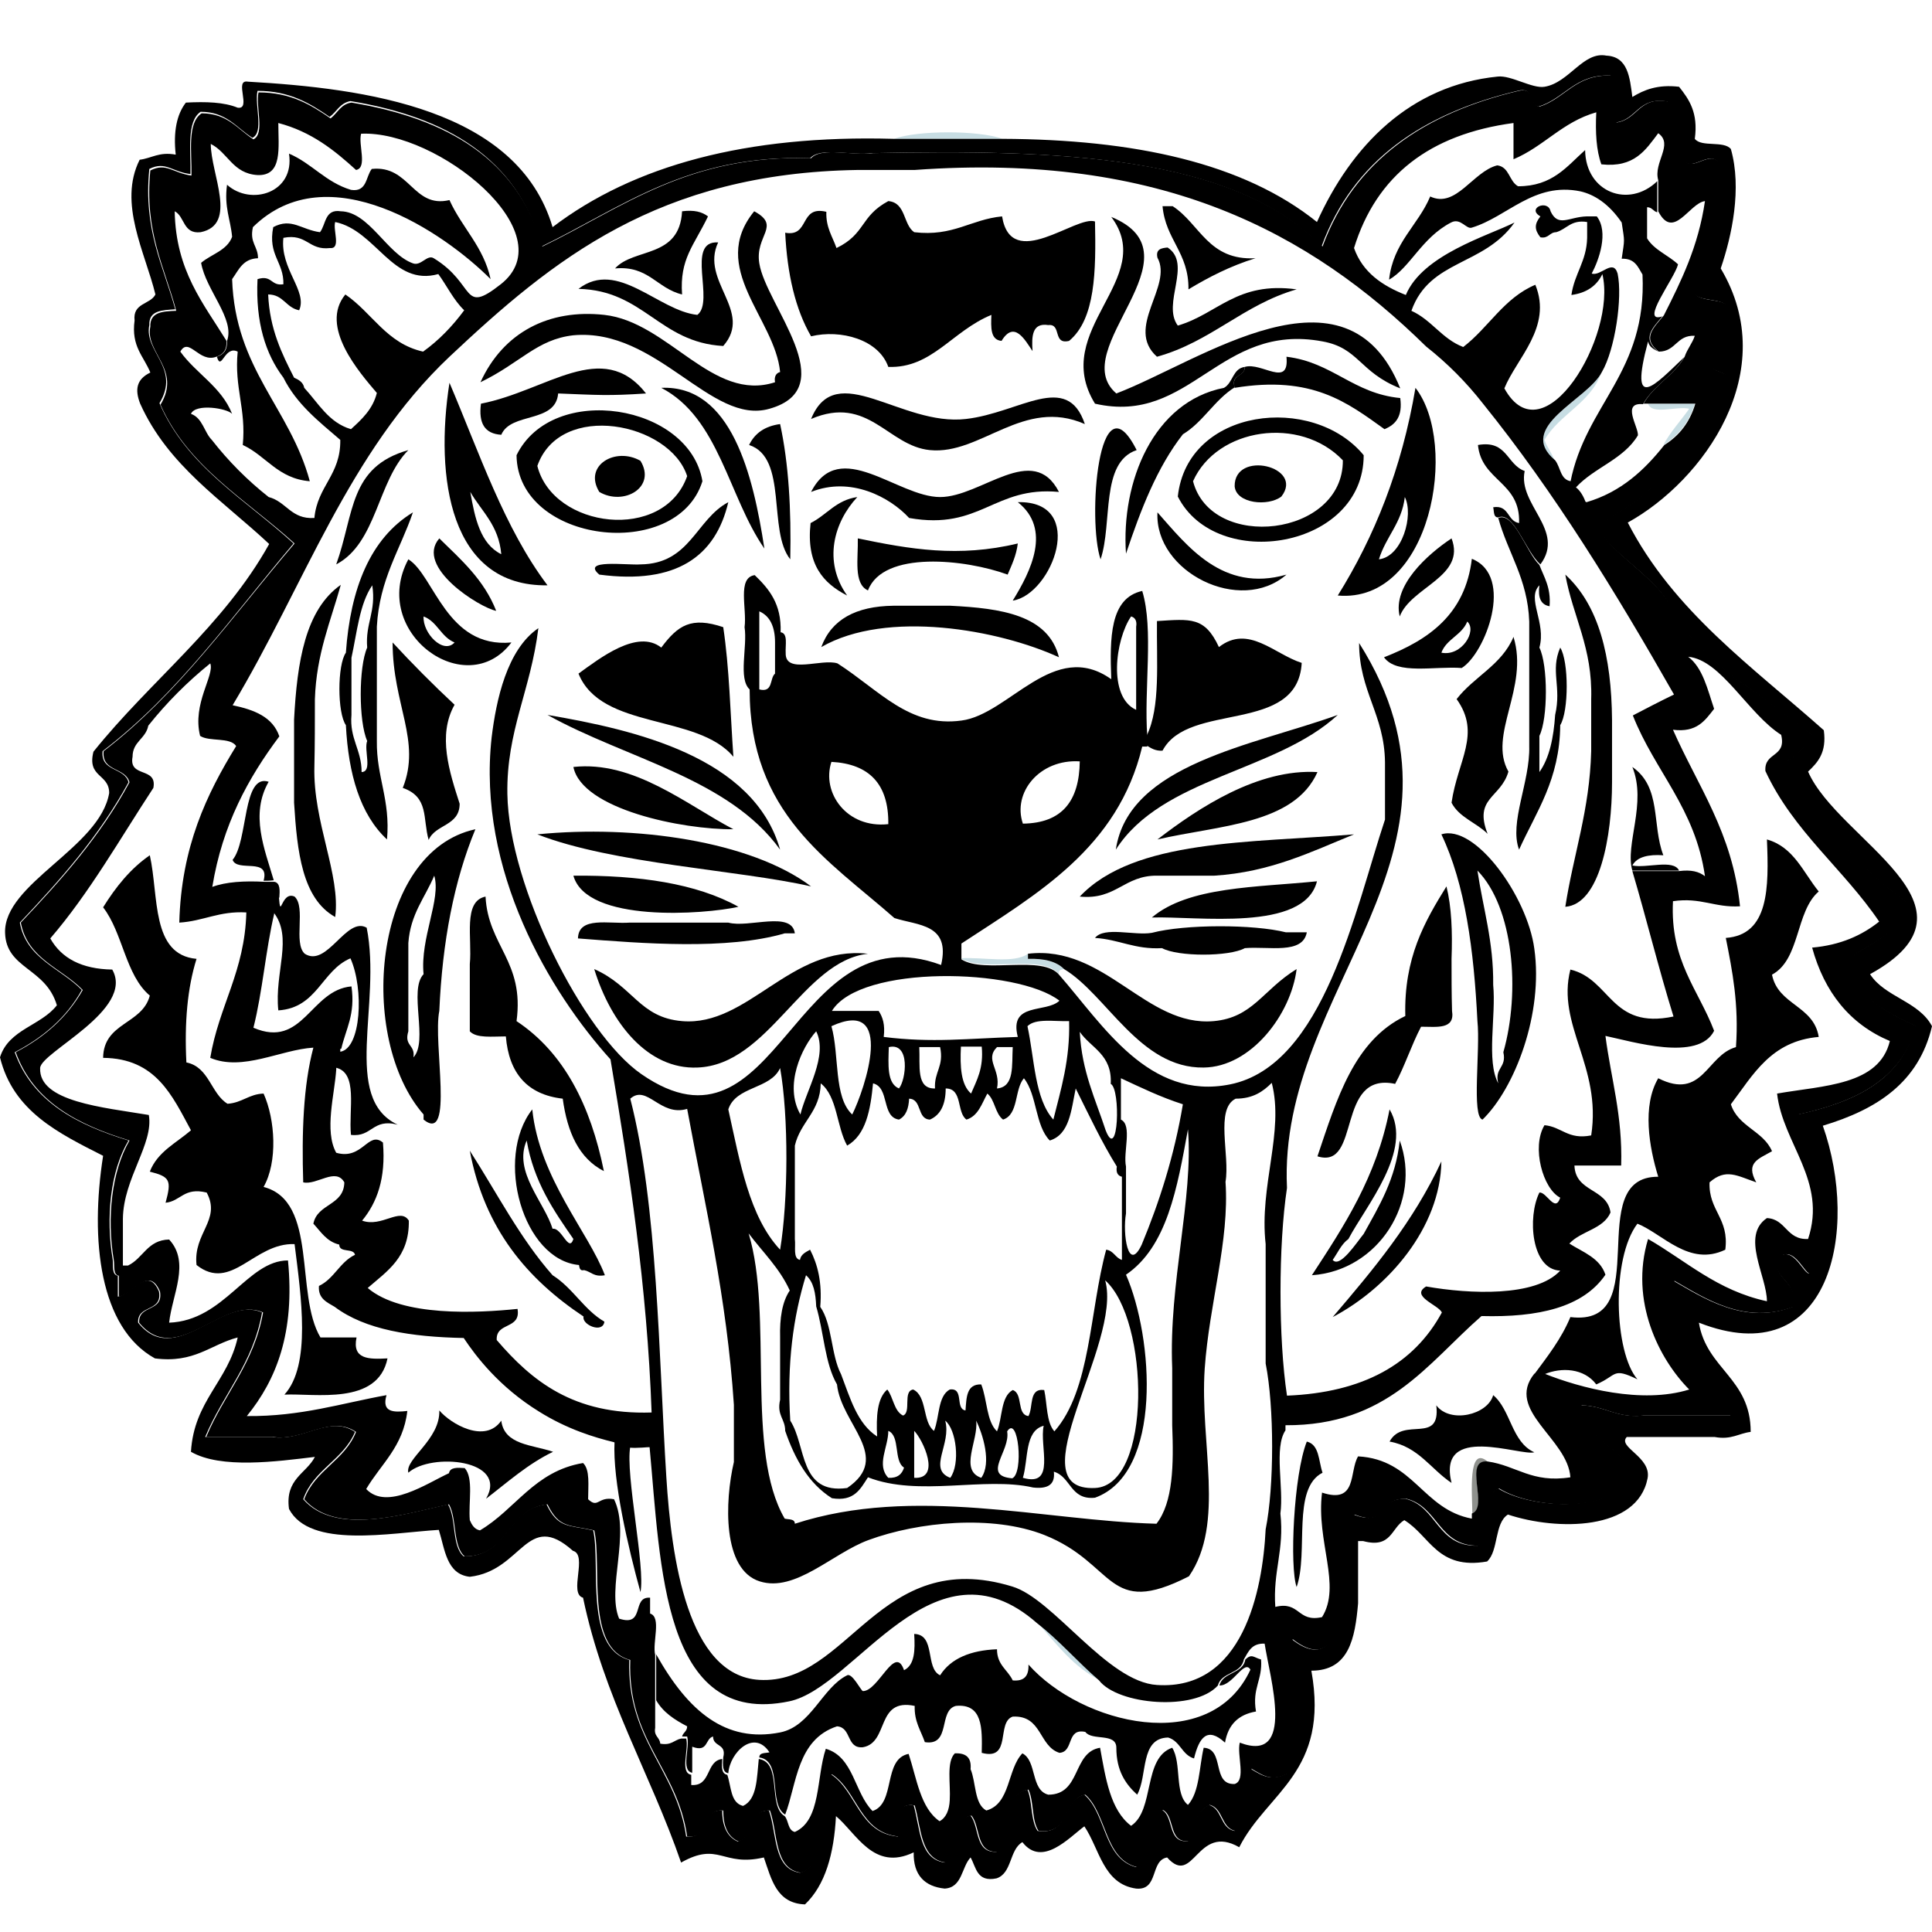 <svg xmlns="http://www.w3.org/2000/svg" xmlns:xlink="http://www.w3.org/1999/xlink" width="70px" height="70px" viewBox="0 0 70 70"><title>Kenzo-logo</title><g id="Page-1" stroke="none" stroke-width="1" fill="none" fill-rule="evenodd"><g id="Kenzo"><rect id="Rectangle-Copy-41" x="0" y="0" width="70" height="70"></rect><g id="kenzo-tiger" transform="translate(0, 2)" fill-rule="nonzero"><path d="M32.387,3.03 C33.27,2.716 35.442,2.716 36.325,3.03 L32.387,3.03 Z" id="Path" fill="#C7DDE3"></path><path d="M14.795,14.308 C13.672,15.436 13.654,17.673 12.182,18.449 C12.844,16.601 12.642,14.918 14.795,14.308 Z" id="Path" fill="#000000"></path><path d="M37.613,56.813 C38.423,57.441 39.085,58.218 39.858,58.884 C38.901,58.403 38.294,57.589 37.613,56.813 Z M56.328,14.696 C54.874,13.476 57.505,12.515 58.021,11.498 C57.634,12.607 56.512,12.995 55.96,13.938 C56.052,14.216 56.236,14.419 56.328,14.696 Z M60.266,14.123 C60.523,13.642 60.891,13.254 61.204,12.81 C60.762,12.7 59.842,13.051 59.713,12.626 L61.406,12.626 C61.204,13.31 60.799,13.79 60.266,14.123 Z" id="Shape" fill="#C7DDE3"></path><path d="M60.081,10.74 C59.916,10.647 59.75,10.573 59.713,10.37 C58.996,13.032 59.989,11.923 61.02,10.943 C60.634,11.627 59.916,11.96 59.529,12.644 C58.738,12.57 59.364,13.458 59.345,13.772 C58.83,14.641 57.763,14.937 57.1,15.658 C57.266,15.787 57.376,15.99 57.468,16.231 C57.082,16.175 57.1,15.732 56.898,15.473 C57.45,12.644 59.677,11.498 59.511,7.948 C59.345,7.671 59.235,7.356 58.757,7.375 C58.867,6.617 58.867,6.802 58.757,6.062 C58.278,5.36 57.744,5.045 57.266,4.934 C55.573,4.583 54.616,5.859 53.328,6.247 C53.126,6.321 52.923,5.877 52.574,6.062 C51.506,6.617 51.101,7.689 50.329,8.133 C50.476,6.783 51.377,6.173 51.819,5.119 C52.758,5.563 53.365,4.213 54.248,3.991 C54.69,4.047 54.671,4.565 55.003,4.749 C56.254,4.749 56.769,4.028 57.432,3.437 C57.45,4.971 59.014,5.563 60.045,4.565 L60.045,5.692 C59.897,5.655 59.861,5.508 59.677,5.508 L59.677,6.635 C59.934,7.061 60.45,7.245 60.799,7.578 C60.67,8.096 59.382,9.741 60.229,9.464 C59.897,9.871 59.456,10.259 60.081,10.74 L60.081,10.74 Z M7.858,10.925 C8.097,10.851 8.244,10.684 8.226,10.351 C8.52,9.556 7.453,8.503 7.287,7.523 C7.655,7.208 8.226,7.079 8.41,6.58 C8.354,5.951 8.115,5.508 8.226,4.694 C9.09,5.471 10.691,4.99 10.471,3.566 C11.299,3.918 11.795,4.602 12.716,4.879 C13.304,4.971 13.249,4.398 13.47,4.121 C14.85,3.973 14.961,5.563 16.285,5.249 C16.746,6.266 17.518,6.931 17.776,8.114 C16.101,6.432 11.887,3.548 9.164,6.229 C9.035,6.802 9.348,6.913 9.348,7.356 C8.796,7.375 8.649,7.782 8.41,8.114 C8.52,11.387 10.507,12.773 11.225,15.436 C10.066,15.343 9.642,14.511 8.796,14.123 C8.925,12.81 8.483,12.052 8.612,10.74 C8.134,10.499 8.023,11.479 7.858,10.925 Z" id="Shape" fill="#000000"></path><path d="M37.245,32.556 L37.245,32.741 C37.834,32.722 38.275,32.833 38.552,33.111 C38.441,33.129 38.331,33.148 38.368,33.296 C37.76,32.538 35.662,33.259 34.816,32.722 C35.607,32.667 36.748,32.926 37.245,32.556 L37.245,32.556 Z" id="Path" fill="#C7DDE3"></path><path d="M59.143,29.542 C58.867,28.6 59.677,27.102 59.143,25.789 C60.21,26.529 59.842,27.879 60.266,28.988 C59.732,28.951 59.309,29.043 59.143,29.358 C59.658,29.469 60.634,29.117 60.836,29.542 L59.143,29.542 Z M9.55,29.912 C9.79,29.043 8.594,29.616 8.428,29.154 C8.998,28.47 8.778,26.011 9.734,26.325 C9.054,27.509 9.587,28.766 9.919,29.894 C9.79,29.912 9.661,29.912 9.55,29.912 Z" id="Shape" fill="#000000"></path><path d="M54.285,16.748 C54.101,16.748 54.138,16.527 54.101,16.379 C54.69,16.286 54.598,16.878 55.039,16.952 C55.095,15.454 53.678,15.436 53.549,14.123 C54.616,13.938 54.579,14.826 55.242,15.066 C54.984,16.286 56.732,17.211 55.812,18.449 C55.279,17.987 54.837,16.508 54.285,16.748 L54.285,16.748 Z" id="Path" fill="#000000"></path><path d="M49.979,18.265 C50.218,17.451 50.807,16.952 50.917,16.009 C51.249,16.656 50.825,18.172 49.979,18.265 Z" id="Path"></path><path d="M22.266,50.231 C22.358,50.268 23.039,50.416 23.205,50.416 C23.168,50.434 22.836,50.397 22.836,50.416 C22.652,51.414 23.389,54.798 23.205,55.685 C22.763,54.077 22.192,51.655 22.266,50.231 Z" id="Path" fill="#000000"></path><path d="M28.817,39.508 C29.019,38.639 29.737,38.287 29.756,37.252 C30.344,37.733 30.308,38.824 30.694,39.508 C31.375,39.119 31.54,38.214 31.632,37.252 C32.24,37.4 31.927,38.472 32.571,38.565 C32.829,38.435 32.921,38.158 32.939,37.807 C33.417,37.825 33.215,38.546 33.693,38.565 C34.08,38.398 34.264,38.01 34.264,37.437 C34.89,37.437 34.65,38.306 35.018,38.565 C35.442,38.435 35.57,37.992 35.773,37.622 C36.049,37.844 36.049,38.343 36.343,38.565 C36.914,38.38 36.748,37.474 37.098,37.067 C37.576,37.659 37.503,38.787 38.036,39.323 C38.754,39.101 38.809,38.232 38.975,37.437 C39.453,38.398 39.913,39.378 40.465,40.266 C40.428,40.488 40.502,40.599 40.649,40.636 L40.649,43.649 C40.41,43.575 40.355,43.316 40.079,43.279 C39.472,45.498 39.527,48.364 38.202,49.861 C37.907,49.528 37.944,48.863 37.834,48.364 C37.263,48.29 37.447,48.974 37.263,49.307 C36.822,49.251 37.079,48.493 36.693,48.364 C36.251,48.604 36.325,49.381 36.123,49.861 C35.736,49.491 35.773,48.715 35.552,48.16 C35.018,48.142 35.018,48.623 34.982,49.103 C34.595,49.048 34.945,48.271 34.411,48.345 C33.97,48.586 34.043,49.362 33.841,49.843 C33.417,49.528 33.601,48.586 33.086,48.345 C32.7,48.401 33.031,49.177 32.718,49.288 C32.387,49.122 32.369,48.623 32.148,48.345 C31.78,48.659 31.743,49.325 31.78,50.046 C31.062,49.584 30.804,48.659 30.473,47.791 C30.105,47.088 30.16,45.979 29.719,45.35 C29.792,44.463 29.627,43.816 29.351,43.279 C29.185,43.372 29.019,43.446 28.983,43.649 C28.725,43.594 28.835,43.187 28.799,42.891 C28.817,41.763 28.817,40.636 28.817,39.508 L28.817,39.508 Z" id="Path"></path><path d="M15.917,49.103 C16.322,49.584 17.574,50.323 18.162,49.473 C18.273,50.36 19.285,50.342 20.039,50.601 C19.119,51.044 18.383,51.71 17.61,52.302 C18.438,50.878 15.623,50.619 14.795,51.359 C14.666,50.86 15.954,50.157 15.917,49.103 Z" id="Path" fill="#000000"></path><path d="M17.04,15.824 C17.463,16.527 18.07,17.044 18.162,18.08 C17.39,17.71 17.187,16.785 17.04,15.824 Z M60.266,14.123 C59.548,15.029 58.701,15.824 57.45,16.194 C57.358,15.972 57.248,15.769 57.082,15.621 C57.744,14.9 58.812,14.604 59.327,13.735 C59.345,13.421 58.72,12.533 59.511,12.607 L59.695,12.607 C59.842,13.032 60.744,12.681 61.186,12.792 C60.891,13.254 60.523,13.642 60.266,14.123 L60.266,14.123 Z M50.899,8.669 C50.053,8.336 49.335,7.856 49.022,6.968 C49.85,4.361 51.782,2.845 54.819,2.457 L54.819,3.77 C55.923,3.307 56.585,2.42 57.818,2.069 C57.781,2.79 57.818,3.455 58.002,3.954 C59.198,4.084 59.603,3.437 60.063,2.827 C60.634,3.233 59.879,3.881 60.063,4.528 C59.033,5.526 57.468,4.934 57.45,3.4 C56.788,3.991 56.254,4.713 55.021,4.713 C54.69,4.546 54.708,4.028 54.267,3.954 C53.365,4.176 52.776,5.526 51.838,5.082 C51.377,6.136 50.494,6.728 50.347,8.096 C51.12,7.652 51.525,6.598 52.592,6.025 C52.942,5.84 53.126,6.284 53.346,6.21 C54.616,5.822 55.591,4.528 57.284,4.897 C57.781,5.008 58.297,5.323 58.775,6.025 C58.885,6.783 58.885,6.598 58.775,7.338 C59.235,7.301 59.364,7.634 59.529,7.911 C59.695,11.461 57.468,12.607 56.916,15.436 C56.53,15.38 56.548,14.937 56.346,14.678 C56.254,14.4 56.07,14.197 55.978,13.92 C56.53,12.958 57.652,12.589 58.039,11.479 C58.517,10.666 58.793,8.78 58.609,7.911 C58.444,7.356 58.002,8.022 57.671,7.911 C57.928,7.43 58.297,6.413 57.855,5.84 L57.487,5.84 C56.843,5.859 56.456,6.247 56.18,5.655 C56.088,5.212 55.297,5.545 55.812,5.84 C55.389,5.434 55.168,5.877 54.837,6.044 C53.88,6.524 51.506,7.208 50.899,8.669 Z" id="Shape"></path><path d="M60.081,5.655 C60.634,6.728 61.204,5.36 61.774,5.286 C61.535,6.931 60.91,8.188 60.284,9.427 C59.419,9.723 60.726,8.077 60.854,7.541 C60.505,7.208 59.989,7.024 59.732,6.598 L59.732,5.471 C59.897,5.471 59.934,5.618 60.081,5.655 L60.081,5.655 Z M12.348,35.939 C12.513,35.218 12.863,34.701 12.716,33.684 C11.225,33.813 10.967,35.958 9.164,35.181 C9.495,33.869 9.606,32.371 9.919,31.04 C10.655,31.964 9.955,33.222 10.103,34.608 C11.519,34.534 11.667,33.166 12.716,32.722 C13.194,33.832 13.102,35.995 12.348,36.106 L12.348,35.939 Z M30.142,25.586 C31.504,25.66 32.221,26.381 32.203,27.842 C30.694,28.008 29.774,26.695 30.142,25.586 Z M54.469,36.124 C55.095,33.924 54.837,30.874 53.53,29.542 C53.733,30.911 54.101,32.094 54.101,33.684 C54.23,34.812 53.862,36.439 54.285,37.252 C54.138,36.679 54.598,36.697 54.469,36.124 Z" id="Shape"></path><path d="M26.388,38.195 C26.664,37.345 27.915,37.474 28.265,36.697 C28.578,38.454 28.559,41.504 28.265,43.279 C27.142,42.078 26.811,40.081 26.388,38.195 Z" id="Path"></path><path d="M28.449,63.765 C28.872,62.655 28.872,61.065 30.326,60.566 C30.86,60.585 30.657,61.361 31.264,61.324 C32.221,61.158 31.706,59.512 33.141,59.826 C33.123,60.418 33.362,60.732 33.509,61.139 C34.466,61.287 33.988,59.993 34.632,59.826 C35.607,59.716 35.589,60.621 35.57,61.527 C36.675,61.823 36.086,60.4 36.693,60.215 C37.742,60.159 37.613,61.287 38.386,61.527 C38.92,61.49 38.625,60.64 39.324,60.769 C39.564,61.084 40.447,60.769 40.447,61.343 C40.447,62.156 40.778,62.637 41.201,63.043 C41.588,62.359 41.293,60.991 42.324,60.973 C42.766,61.102 42.821,61.601 43.262,61.731 C43.446,60.973 43.741,60.585 44.385,61.158 C44.495,60.511 44.863,60.141 45.507,60.03 C45.36,59.198 45.765,58.902 45.691,58.144 C45.415,58.07 45.379,57.922 45.121,58.144 C45.287,57.867 45.397,57.552 45.875,57.571 C46.041,58.773 46.979,61.916 44.937,61.139 C44.826,61.583 45.176,62.507 44.753,62.637 C43.906,62.674 44.403,61.361 43.63,61.324 C43.465,62.027 43.483,62.933 43.06,63.395 C42.563,63.007 42.839,61.879 42.489,61.324 C41.422,61.694 41.864,63.58 40.999,64.153 C40.244,63.58 40.079,62.433 39.876,61.324 C38.864,61.49 39.196,63.025 37.999,63.025 C37.355,62.859 37.595,61.805 37.061,61.527 C36.509,62.101 36.638,63.358 35.754,63.598 C35.313,63.358 35.386,62.581 35.184,62.101 C35.221,61.694 35.037,61.509 34.614,61.527 C34.301,61.842 34.466,62.637 34.43,63.228 C34.411,63.58 34.301,63.857 34.062,63.986 C33.362,63.506 33.233,62.433 32.939,61.546 C32.001,61.731 32.479,63.339 31.632,63.617 C30.97,62.951 30.952,61.657 29.94,61.361 C29.59,62.396 29.774,63.949 28.817,64.375 C28.559,64.282 28.615,63.912 28.449,63.765 L28.449,63.765 Z M28.081,22.406 C27.879,22.572 28.026,23.108 27.511,22.979 L27.511,20.15 C27.897,20.317 28.081,20.705 28.081,21.278 L28.081,22.406 Z M20.021,42.521 C19.727,41.56 18.586,40.451 19.083,39.323 C19.34,40.82 20.058,41.856 20.775,42.891 C20.61,43.409 20.352,42.466 20.021,42.521 L20.021,42.521 Z M24.713,60.954 C24.456,61.01 24.364,61.213 23.959,61.139 C23.941,60.899 23.72,60.88 23.775,60.566 L23.775,59.623 C24.033,60.067 24.437,60.326 24.897,60.566 C24.897,60.751 24.732,60.788 24.713,60.954 Z M26.204,61.694 C25.597,61.768 25.818,62.692 25.081,62.637 L25.081,62.267 L25.081,61.324 C25.67,61.546 25.542,61.028 25.836,60.954 C25.836,61.324 26.333,61.195 26.204,61.694 Z M27.511,61.694 C27.437,62.378 27.455,63.154 26.94,63.395 C26.48,63.284 26.517,62.692 26.37,62.267 C26.443,61.509 27.308,60.677 27.86,61.509 C27.75,61.546 27.511,61.509 27.511,61.694 L27.511,61.694 Z M61.02,10.925 C59.989,11.905 58.996,13.032 59.713,10.351 C59.75,10.555 59.916,10.647 60.081,10.721 C60.707,10.721 60.726,10.111 61.388,10.148 C61.296,10.462 61.112,10.647 61.02,10.925 Z M12.734,21.833 C12.936,20.908 13.028,19.873 13.488,19.207 C13.636,20.169 13.231,20.576 13.304,21.463 C12.992,22.166 12.992,24.144 13.304,24.846 C13.194,25.179 13.525,25.956 13.12,25.974 C13.12,25.161 12.679,24.772 12.752,23.903 C12.734,23.219 12.734,22.517 12.734,21.833 L12.734,21.833 Z M40.981,20.335 C41.128,20.372 41.201,20.502 41.165,20.705 L41.165,23.719 C40.134,23.256 40.41,21.167 40.981,20.335 L40.981,20.335 Z M39.122,25.586 C39.104,27.01 38.496,27.823 37.061,27.842 C36.675,26.714 37.668,25.494 39.122,25.586 Z M14.795,32.168 C14.869,31.114 15.402,30.522 15.733,29.727 C16.009,30.578 15.237,31.983 15.365,33.296 C14.813,33.869 15.549,35.736 14.997,36.309 C15.071,35.847 14.648,35.902 14.813,35.366 C14.795,34.312 14.795,33.24 14.795,32.168 L14.795,32.168 Z" id="Shape"></path><path d="M10.103,30.485 C10.176,31.391 10.176,30.264 10.673,30.485 C11.096,30.874 10.618,32.168 11.041,32.556 C11.851,33.074 12.55,31.188 13.286,31.613 C13.838,34.386 12.366,37.788 14.409,38.75 C13.488,38.509 13.488,39.212 12.716,39.119 C12.624,38.195 12.992,36.845 12.145,36.679 C12.164,36.383 12.053,35.958 12.329,35.921 L12.329,36.106 C13.084,35.995 13.194,33.832 12.697,32.722 C11.648,33.166 11.501,34.516 10.084,34.608 C9.937,33.222 10.636,31.964 9.9,31.04 C9.9,30.781 9.882,30.522 10.103,30.485 L10.103,30.485 Z" id="Path" fill="#000000"></path><path d="M46.857,41.005 L46.857,48.53 C46.442,46.459 46.442,43.076 46.857,41.005 L46.857,41.005 Z M45.857,47.402 C46.272,48.974 46.272,51.858 45.857,53.411 L45.857,47.402 Z" id="Shape"></path><path d="M24.897,15.251 C24.051,17.654 20.039,17.155 19.469,14.881 C20.297,12.515 24.272,13.31 24.897,15.251 Z M21.714,15.824 C22.616,16.342 23.793,15.658 23.205,14.696 C22.321,14.16 21.125,14.844 21.714,15.824 Z M48.654,14.696 C48.672,17.47 43.888,18.006 43.226,15.454 C44.09,13.495 47.108,13.051 48.654,14.696 Z M44.734,15.621 C44.79,16.249 45.949,16.36 46.427,15.99 C47.274,14.9 44.716,14.29 44.734,15.621 Z" id="Shape"></path><path d="M38.368,34.239 C37.889,34.701 36.546,34.294 36.877,35.551 C35.055,35.607 33.785,35.773 32.019,35.551 C32.074,35.107 31.982,34.83 31.835,34.608 L30.142,34.608 C31.172,32.944 36.859,33.055 38.368,34.239 Z" id="Path"></path><path d="M32.185,11.294 C33.767,11.35 34.485,10 35.92,9.409 C35.902,9.871 35.883,10.315 36.288,10.351 C36.748,9.593 37.135,10.315 37.411,10.721 C37.374,10.185 37.392,9.686 37.981,9.778 C38.478,9.723 38.128,10.499 38.736,10.351 C39.692,9.556 39.711,7.819 39.674,6.025 C38.993,5.785 36.638,7.874 36.307,5.84 C35.166,5.951 34.54,6.58 33.123,6.413 C32.718,6.136 32.829,5.341 32.185,5.286 C31.154,5.84 31.375,6.469 30.308,6.987 C30.16,6.561 29.921,6.247 29.94,5.674 C28.946,5.434 29.351,6.598 28.449,6.432 C28.523,7.93 28.817,9.205 29.387,10.185 C30.455,9.926 31.835,10.296 32.185,11.294 L32.185,11.294 Z M45.489,7.356 C43.778,7.449 43.483,6.118 42.489,5.471 L42.121,5.471 C42.232,6.691 43.078,7.153 43.06,8.484 C43.796,8.04 44.587,7.634 45.489,7.356 L45.489,7.356 Z M24.713,8.669 C24.621,7.375 25.137,6.913 25.652,5.84 C25.431,5.674 25.155,5.6 24.713,5.655 C24.621,7.375 22.965,6.968 22.284,7.726 C23.499,7.615 23.793,8.447 24.713,8.669 Z" id="Shape" fill="#000000"></path><path d="M58.021,7.911 C57.818,8.336 57.45,8.595 56.898,8.669 C57.008,7.893 57.432,7.449 57.468,6.598 L57.468,6.025 C56.88,5.933 56.732,6.284 56.346,6.395 C56.107,6.413 56.088,6.635 55.775,6.58 C55.555,6.303 55.555,6.099 55.775,5.822 C55.389,5.415 55.168,5.84 54.837,6.007 C53.696,7.597 51.764,7.338 51.101,9.205 C51.819,9.538 52.206,10.222 52.978,10.518 C53.899,9.815 54.451,8.743 55.591,8.262 C56.217,9.815 54.911,10.943 54.469,12.015 C55.886,14.622 58.554,10.167 58.021,7.911 L58.021,7.911 Z M12.532,8.669 C13.507,9.335 14.004,10.444 15.347,10.74 C15.917,10.315 16.433,9.815 16.838,9.242 C16.451,8.872 16.23,8.355 15.899,7.93 C14.243,8.392 13.654,6.358 12.164,6.044 C12.053,6.321 12.384,7.024 11.979,6.987 C11.207,7.079 11.151,6.432 10.287,6.617 C10.158,7.745 11.151,8.558 10.857,9.242 C10.379,9.168 10.287,8.688 9.734,8.669 C9.79,9.926 10.213,10.814 10.673,11.683 C10.839,11.775 11.004,11.849 11.041,12.052 C11.556,12.607 11.906,13.31 12.734,13.55 C13.12,13.199 13.507,12.829 13.672,12.237 C13.028,11.498 11.556,9.834 12.532,8.669 L12.532,8.669 Z" id="Shape"></path><path d="M45.103,11.294 C45.103,11.664 44.587,11.535 44.734,12.052 C47.55,11.59 48.82,12.589 50.163,13.55 C50.568,13.384 50.825,13.088 50.733,12.422 C49.022,12.256 48.286,11.128 46.611,10.925 C46.722,12.071 45.71,11.11 45.103,11.294 L45.103,11.294 Z M18.162,13.753 C18.512,12.921 20.131,13.347 20.223,12.256 C21.64,12.311 22.027,12.348 23.407,12.256 C21.824,10.241 19.819,12.163 17.426,12.626 C17.334,13.328 17.555,13.716 18.162,13.753 Z M15.917,17.507 C15.016,18.542 17.39,20.021 17.978,20.132 C17.537,19.004 16.709,18.283 15.917,17.507 Z M31.448,19.392 C32.001,17.932 35,18.265 36.509,18.819 C36.656,18.468 36.822,18.135 36.877,17.691 C34.724,18.209 32.957,17.895 31.08,17.507 C31.099,18.228 30.915,19.152 31.448,19.392 L31.448,19.392 Z M52.592,17.507 C51.727,18.08 50.439,19.226 50.715,20.335 C51.12,19.263 53.126,18.893 52.592,17.507 Z M47.164,22.018 C46.17,21.703 45.231,20.613 44.164,21.445 C43.649,20.335 43.134,20.428 41.919,20.502 C41.901,21.981 42.048,23.626 41.551,24.643 L41.551,25.013 C41.698,25.105 41.864,25.216 42.121,25.198 C43.06,23.404 47.016,24.625 47.164,22.018 L47.164,22.018 Z M23.959,21.463 C23.094,20.779 21.732,21.851 20.96,22.406 C21.788,24.458 25.266,23.848 26.572,25.42 C26.462,23.848 26.425,22.184 26.204,20.723 C25.045,20.335 24.566,20.65 23.959,21.463 L23.959,21.463 Z M54.837,21.075 C54.414,22.092 53.402,22.517 52.776,23.33 C53.678,24.588 52.813,25.549 52.592,27.084 C52.868,27.62 53.494,27.805 53.899,28.211 C53.383,26.899 54.377,26.917 54.653,25.956 C53.899,24.625 55.407,22.924 54.837,21.075 L54.837,21.075 Z M16.47,23.534 C15.697,22.813 14.942,22.055 14.225,21.278 C14.225,23.534 15.273,24.846 14.593,26.547 C15.549,26.88 15.31,27.657 15.531,28.433 C15.77,27.86 16.654,27.934 16.654,27.12 C16.285,25.974 15.844,24.643 16.47,23.534 L16.47,23.534 Z M20.775,25.789 C21.088,27.324 24.732,28.063 26.572,28.045 C24.879,27.157 22.965,25.549 20.775,25.789 Z M26.756,30.855 C25.229,30.005 23.149,29.709 20.775,29.727 C21.254,31.447 25.523,31.132 26.756,30.855 Z M41.735,31.243 C43.373,31.188 47.256,31.78 47.716,29.931 C45.526,30.153 43.06,30.116 41.735,31.243 Z M52.592,32.741 C52.629,31.761 52.592,30.855 52.408,30.116 C51.617,31.391 50.862,32.704 50.917,34.812 C49.059,35.699 48.433,37.825 47.734,39.896 C49.335,40.395 48.378,36.808 50.549,37.271 C50.899,36.624 51.138,35.866 51.488,35.2 C52.058,35.2 52.721,35.311 52.61,34.627 C52.592,33.998 52.592,33.37 52.592,32.741 L52.592,32.741 Z M18.715,34.997 C19.009,32.833 17.684,32.279 17.592,30.485 C16.764,30.652 17.114,32.001 17.022,32.926 L17.022,35.366 C17.261,35.625 17.831,35.551 18.328,35.551 C18.438,36.882 19.101,37.659 20.389,37.807 C20.555,39.027 20.978,39.97 21.88,40.432 C21.401,38.066 20.444,36.143 18.715,34.997 L18.715,34.997 Z M31.448,32.556 C28.633,32.242 27.106,35.2 24.713,34.997 C23.168,34.867 22.947,33.739 21.53,33.111 C22.137,35.089 23.481,36.753 25.266,36.679 C27.86,36.587 29.093,32.815 31.448,32.556 Z M37.245,32.556 L37.245,32.741 C37.834,32.722 38.275,32.833 38.552,33.111 C40.097,34.035 41.293,36.716 43.612,36.679 C45.323,36.661 46.777,34.756 46.979,33.111 C45.747,33.869 45.397,34.867 43.98,34.997 C41.514,35.218 40.042,32.223 37.245,32.556 Z M47.734,25.974 C45.581,25.845 43.428,27.268 41.937,28.415 C44.164,27.897 46.887,27.879 47.734,25.974 Z" id="Shape" fill="#000000"></path><path d="M43.042,38.953 C42.655,41.079 42.287,43.205 40.797,44.222 C41.79,46.496 42.14,51.414 39.674,52.302 C38.754,52.394 38.791,51.544 38.183,51.359 C38.239,51.858 37.926,51.969 37.429,51.932 C35.644,51.525 33.27,52.283 31.448,51.562 C31.172,51.969 30.952,52.45 30.142,52.32 C29.295,51.784 28.817,50.897 28.449,49.88 C28.449,49.436 28.118,49.325 28.265,48.752 L28.265,46.496 C28.247,45.794 28.339,45.202 28.633,44.795 C28.247,43.982 27.639,43.409 27.142,42.725 C28.044,45.701 27.032,50.619 28.449,53.06 C28.596,53.097 28.817,53.06 28.817,53.245 C33.141,51.839 37.834,53.134 41.919,53.245 C42.526,52.468 42.526,51.1 42.489,49.676 L42.489,47.606 C42.361,44.518 43.244,41.467 43.042,38.953 L43.042,38.953 Z" id="Path"></path><path d="M23.205,18.449 C22.726,18.486 21.033,18.246 21.714,18.819 C24.511,19.189 25.928,18.154 26.388,16.194 C25.21,16.822 25.008,18.431 23.205,18.449 L23.205,18.449 Z M11.409,23.33 C11.464,21.685 11.979,20.52 12.348,19.189 C11.059,20.095 10.765,21.981 10.655,24.07 L10.655,27.084 C10.765,28.858 10.949,30.559 12.145,31.225 C12.348,29.69 11.335,27.786 11.391,25.771 C11.409,24.976 11.409,24.162 11.409,23.33 L11.409,23.33 Z" id="Shape" fill="#000000"></path><path d="M10.673,27.102 C10.36,26.529 10.36,24.662 10.673,24.088 L10.673,27.102 Z" id="Path"></path><path d="M39.122,30.485 C40.447,30.615 40.723,29.709 41.937,29.727 L43.998,29.727 C46.041,29.598 47.513,28.858 49.059,28.23 C45.305,28.544 41.091,28.396 39.122,30.485 L39.122,30.485 Z M26.388,31.428 L22.818,31.428 C22.064,31.484 20.96,31.188 20.941,32.001 C23.315,32.186 26.333,32.427 28.431,31.817 L28.799,31.817 C28.688,30.985 27.124,31.632 26.388,31.428 Z" id="Shape" fill="#000000"></path><path d="M45.857,45.905 C45.544,45.387 45.544,43.594 45.857,43.076 L45.857,45.905 Z M46.611,49.861 C46.483,50.804 46.851,52.246 46.427,52.875 C46.538,51.913 46.17,50.49 46.611,49.861 Z" id="Shape"></path><path d="M70,35.181 C69.522,34.276 68.289,34.128 67.755,33.296 C72.227,30.837 66.596,28.452 65.51,25.956 C65.86,25.623 66.191,25.272 66.08,24.458 C63.504,22.166 60.634,20.15 58.977,16.933 C61.719,15.417 64.572,11.461 62.345,7.726 C62.75,6.543 63.118,4.823 62.713,3.4 C62.455,3.086 61.646,3.344 61.406,3.03 C61.535,2.087 61.204,1.606 60.836,1.144 C60.063,1.052 59.566,1.255 59.143,1.514 C59.051,0.793 58.977,0.053 58.205,0.016 C57.358,-0.15 56.861,0.996 55.96,1.144 C55.518,1.218 54.745,0.719 54.267,0.774 C51.101,1.089 48.967,3.27 47.716,6.044 C45.047,3.899 41.091,3.049 36.307,3.03 L32.369,3.03 C27.05,2.882 22.965,3.991 20.021,6.229 C18.751,1.939 13.231,1.2 8.98,0.959 C8.465,0.867 9.127,1.976 8.612,1.902 C8.115,1.699 7.471,1.68 6.735,1.717 C6.404,2.143 6.275,2.771 6.367,3.603 C5.76,3.492 5.502,3.733 5.06,3.788 C4.269,5.36 5.263,7.153 5.631,8.669 C5.447,9.039 4.803,8.965 4.876,9.612 C4.748,10.555 5.208,10.906 5.447,11.498 C4.95,11.738 4.876,12.108 5.079,12.626 C6.091,14.881 8.078,16.138 9.753,17.71 C8.097,20.687 5.447,22.665 3.386,25.235 C3.147,26.178 3.956,26.03 3.956,26.732 C3.625,28.71 0.129,30.005 0.184,31.798 C0.221,33.111 1.656,33.055 2.061,34.423 C1.491,35.163 0.313,35.292 0,36.309 C0.478,38.269 2.135,39.064 3.736,39.877 C3.257,42.928 3.607,46.108 5.613,47.217 C7.048,47.402 7.618,46.718 8.612,46.459 C8.262,48.049 7.029,48.752 6.919,50.601 C8.005,51.229 10.029,50.952 11.409,50.786 C11.096,51.396 10.323,51.581 10.471,52.671 C11.225,54.114 14.114,53.54 15.899,53.43 C16.12,54.132 16.175,55.038 17.022,55.13 C18.935,54.909 19.083,52.69 20.757,54.188 C21.309,54.335 20.591,55.741 21.125,55.888 C21.88,59.512 23.554,62.23 24.677,65.484 C26.057,64.707 26.167,65.65 27.676,65.299 C27.952,66.094 28.136,66.963 29.167,67 C29.903,66.297 30.216,65.17 30.289,63.802 C31.025,64.412 31.651,65.817 33.105,65.114 C33.086,65.946 33.509,66.353 34.227,66.427 C34.871,66.39 34.834,65.65 35.166,65.299 C35.368,65.65 35.386,66.205 36.104,66.057 C36.675,65.872 36.564,65.022 37.043,64.744 C37.76,65.669 38.736,64.578 39.288,64.171 C39.84,64.985 39.968,66.26 41.165,66.427 C41.993,66.501 41.661,65.41 42.287,65.299 C43.262,66.39 43.354,64.042 44.9,64.929 C45.912,62.933 48.176,62.211 47.513,58.532 C48.875,58.532 49.096,57.368 49.206,56.092 L49.206,53.836 L49.39,53.836 C50.421,54.114 50.402,53.356 50.881,53.078 C51.819,53.651 52.077,54.89 53.88,54.576 C54.303,54.188 54.138,53.189 54.635,52.875 C56.42,53.466 59.327,53.466 59.695,51.562 C59.842,50.786 58.591,50.434 58.941,50.065 L62.124,50.065 C62.731,50.176 62.989,49.935 63.431,49.88 C63.431,47.938 61.83,47.606 61.554,45.923 C66.32,47.791 67.387,42.577 66.044,38.787 C68.013,38.195 69.522,37.215 70,35.181 L70,35.181 Z M65.124,38.38 C65.878,39.526 66.136,42.096 65.694,43.834 C65.547,44.777 65.179,43.242 64.572,43.464 C63.909,44.278 65.234,44.333 64.94,45.35 C63.191,46.016 61.701,45.017 60.634,44.407 C60.008,45.905 62.29,47.587 62.695,49.288 L59.511,49.288 C58.536,49.381 58.131,48.918 57.266,48.918 C57.432,50.194 58.665,50.397 59.143,51.359 C58.573,52.838 55.518,52.69 54.285,51.932 C53.586,52.172 54.138,53.67 53.53,54.003 C52.058,54.04 52.077,52.579 50.917,52.302 C49.777,52.302 50.292,53.337 49.04,52.875 C48.672,54.243 49.059,59.161 46.795,57.386 C47.016,58.81 47.219,61.139 46.611,62.267 C46.041,62.526 45.765,62.359 45.305,62.082 C45.415,63.136 45.213,63.875 44.734,64.338 C44.201,64.245 44.293,63.524 43.796,63.395 C43.336,63.635 43.189,64.171 43.042,64.707 C42.287,64.781 42.545,63.82 42.103,63.58 C41.477,63.949 41.661,65.151 41.165,65.65 C39.968,65.336 40.097,63.728 39.288,63.025 C38.46,63.21 38.754,64.504 37.595,64.338 C37.337,63.968 37.411,63.265 37.227,62.84 C36.27,63.007 36.638,64.504 36.104,65.096 C35.313,65.133 35.497,64.208 35.166,63.783 C34.411,63.894 34.724,65.096 34.227,65.484 C33.307,65.355 33.344,64.245 33.105,63.413 C32.442,63.302 32.534,63.968 32.534,64.541 C31.117,64.412 31.044,62.896 30.105,62.285 C29.369,63.117 30.179,65.484 28.983,65.854 C28.007,65.706 28.155,64.43 27.86,63.598 C27.087,63.58 27.29,64.523 26.738,64.726 C26.351,64.56 26.167,64.171 26.167,63.598 C25.358,63.543 25.707,64.633 24.861,64.541 C24.511,62.082 22.708,61.065 22.8,58.144 C21.162,57.7 21.769,54.687 21.493,53.448 C20.573,53.245 20.223,53.374 19.8,52.505 C18.328,52.671 18.438,54.391 16.801,54.391 C16.359,54.021 16.543,53.023 16.23,52.505 C14.648,52.856 12.145,53.651 10.986,52.32 C11.354,51.248 12.44,50.897 12.863,49.88 C11.924,49.251 10.986,50.231 9.863,50.065 L7.434,50.065 C8.078,48.512 9.164,47.421 9.495,45.553 C8.042,44.906 6.349,47.606 5.005,45.923 C4.968,45.258 5.889,45.553 5.76,44.795 C5.355,43.834 4.766,44.906 4.269,44.98 L4.269,44.222 C4.048,44.185 4.104,43.871 4.085,43.649 C3.828,42.115 3.993,40.432 4.656,39.323 C2.779,38.75 1.178,37.918 0.534,36.124 C1.564,35.588 2.411,34.867 2.963,33.869 C2.19,33.074 0.957,32.741 0.718,31.428 C2.171,29.894 3.588,28.304 4.656,26.344 C4.508,25.789 3.644,25.974 3.717,25.216 C6.459,23.127 8.428,20.298 10.636,17.691 C8.906,16.101 6.772,14.918 5.778,12.607 C6.551,11.331 5.208,10.74 5.41,9.778 C5.392,9.242 5.87,9.242 6.349,9.205 C5.925,7.634 5.189,6.358 5.41,4.121 C5.999,3.825 6.238,4.232 6.901,4.306 C6.919,3.455 6.753,2.401 7.269,2.05 C8.207,2.05 8.557,2.623 9.146,2.993 C9.569,2.79 9.219,1.81 9.33,1.292 C10.507,1.292 11.243,1.754 11.943,2.235 C12.2,2.05 12.311,1.736 12.697,1.662 C16.175,2.235 18.751,3.733 19.616,6.931 C22.524,5.526 24.897,3.585 29.351,3.733 C29.737,3.307 30.896,3.659 31.596,3.548 C38.275,3.418 44.642,3.603 47.881,6.931 C49.022,3.807 51.562,2.106 54.984,1.292 C55.591,1.126 55.371,1.773 55.739,1.865 C56.696,1.569 57.064,0.682 58.352,0.738 C58.665,1.052 58.499,1.847 58.536,2.438 C59.309,2.346 59.345,1.496 60.413,1.68 C60.799,2.18 61.002,2.845 60.983,3.751 C61.241,4.324 61.958,3.363 62.29,3.936 C62.382,5.914 61.977,7.375 61.351,8.632 C61.646,8.965 62.474,8.761 62.658,9.205 C62.584,10 62.326,10.629 61.903,11.091 C61.922,11.572 62.639,11.368 62.658,11.849 C62.29,13.31 60.707,14.863 59.474,15.99 C59.143,16.305 57.984,16.859 57.984,17.118 C57.947,17.839 60.505,19.152 60.597,20.317 C61.259,21.149 62.014,21.907 62.842,22.572 C63.835,23.219 64.7,23.959 65.657,24.643 C65.418,25.031 65.105,25.346 64.719,25.586 C65.768,27.675 67.221,29.339 69.025,30.67 C68.859,31.89 67.737,32.131 66.964,32.741 C67.185,34.146 68.307,34.645 69.393,35.181 C68.896,37.141 67.185,37.936 65.124,38.38 L65.124,38.38 Z" id="Shape" fill="#000000"></path><path d="M55.591,47.791 C56.07,47.143 56.567,46.515 56.898,45.72 C60.026,46.108 57.303,40.617 60.081,40.636 C59.75,39.563 59.493,38.066 60.081,37.067 C61.701,37.881 61.83,36.235 62.897,35.939 C63.007,34.386 62.768,33.185 62.529,31.983 C64.093,31.872 64.093,30.171 64.019,28.415 C64.995,28.692 65.326,29.598 65.896,30.3 C65.05,31.022 65.234,32.759 64.203,33.314 C64.424,34.423 65.712,34.423 65.896,35.57 C64.167,35.718 63.523,36.938 62.713,38.01 C62.971,38.824 63.891,38.972 64.203,39.711 C63.725,39.988 63.228,40.118 63.633,40.839 C62.934,40.599 62.529,40.321 61.94,40.839 C61.903,41.874 62.658,42.133 62.511,43.279 C61.204,43.908 60.247,42.706 59.327,42.336 C58.37,43.594 58.481,46.996 59.327,47.975 C58.407,47.532 58.609,47.828 57.836,48.16 C57.395,47.569 56.567,47.532 55.96,47.791 L55.591,47.791 Z M52.592,51.729 C51.838,51.229 51.396,50.416 50.347,50.231 C50.844,49.307 52.206,50.36 52.04,48.918 C52.537,49.584 53.899,49.27 54.101,48.549 C54.745,49.085 54.763,50.249 55.591,50.619 C55.095,50.767 52.058,49.547 52.592,51.729 L52.592,51.729 Z M5.428,28.988 C5.76,30.467 5.465,32.593 7.121,32.741 C6.79,33.795 6.68,35.052 6.753,36.494 C7.581,36.661 7.637,37.622 8.244,37.992 C8.778,37.955 9.017,37.64 9.55,37.622 C9.974,38.565 10.066,40.099 9.55,41.005 C11.538,41.523 10.673,44.888 11.611,46.459 L12.918,46.459 C12.752,47.254 13.36,47.254 14.04,47.217 C13.691,48.937 11.391,48.475 10.305,48.53 C11.28,47.458 10.912,44.98 10.673,43.076 C9.201,43.021 8.391,44.832 7.121,43.834 C6.993,42.669 8.023,42.207 7.489,41.209 C6.661,41.005 6.551,41.523 5.999,41.578 C6.22,40.765 6.165,40.636 5.428,40.451 C5.705,39.73 6.385,39.415 6.919,38.953 C6.238,37.696 5.649,36.346 3.736,36.328 C3.754,35.034 5.152,35.126 5.428,34.072 C4.545,33.333 4.453,31.798 3.736,30.874 C4.196,30.134 4.729,29.469 5.428,28.988 L5.428,28.988 Z M47.348,50.231 C47.808,50.342 47.771,50.934 47.918,51.359 C46.795,51.932 47.421,54.243 46.979,55.5 C46.722,54.779 46.869,51.433 47.348,50.231 L47.348,50.231 Z M23.775,57.941 C24.934,60.011 26.296,61.158 28.265,60.769 C29.387,60.548 29.792,59.142 30.694,58.699 C30.878,58.606 31.191,59.253 31.264,59.272 C31.835,59.272 32.424,57.552 32.755,58.514 C33.141,58.329 33.16,57.793 33.123,57.201 C33.914,57.22 33.509,58.44 34.062,58.699 C34.448,58.089 35.166,57.793 36.123,57.756 C36.123,58.329 36.509,58.495 36.693,58.884 C37.098,58.921 37.282,58.736 37.263,58.31 C39.177,60.474 43.851,61.638 45.305,58.495 C45.084,58.107 44.661,59.087 44.182,59.068 C44.311,58.569 45.029,58.662 45.121,58.126 C45.36,57.904 45.415,58.052 45.691,58.126 C45.747,58.884 45.36,59.161 45.507,60.011 C44.863,60.122 44.495,60.492 44.385,61.139 C43.741,60.548 43.446,60.954 43.262,61.712 C42.821,61.583 42.766,61.084 42.324,60.954 C41.293,60.973 41.588,62.341 41.201,63.025 C40.778,62.637 40.447,62.156 40.447,61.324 C40.447,60.769 39.564,61.084 39.324,60.751 C38.625,60.603 38.92,61.472 38.386,61.509 C37.631,61.269 37.76,60.141 36.693,60.196 C36.086,60.4 36.675,61.805 35.57,61.509 C35.589,60.621 35.607,59.716 34.632,59.808 C33.988,59.974 34.466,61.269 33.509,61.121 C33.362,60.695 33.123,60.381 33.141,59.808 C31.725,59.512 32.221,61.139 31.264,61.306 C30.657,61.361 30.86,60.585 30.326,60.548 C28.872,61.028 28.872,62.637 28.449,63.746 C27.823,63.376 28.375,61.805 27.511,61.675 C27.511,61.49 27.731,61.527 27.879,61.49 C27.326,60.64 26.443,61.49 26.388,62.248 C26.167,62.211 26.186,61.953 26.204,61.675 C26.333,61.158 25.836,61.306 25.836,60.917 C25.542,60.991 25.67,61.509 25.081,61.287 L25.081,62.23 C24.658,62.156 25.008,61.306 24.897,60.917 L24.713,60.917 C24.75,60.769 24.897,60.732 24.897,60.548 C24.437,60.307 24.033,60.048 23.775,59.605 L23.775,57.941 Z" id="Shape" fill="#000000"></path><g id="Group" transform="translate(1.49, 2.457)"><path d="M45.122,47.219 C48.821,47.238 50.256,44.982 52.225,43.263 C54.286,43.318 55.905,42.949 56.715,41.765 C56.513,41.155 55.905,40.952 55.408,40.638 C55.832,40.175 56.641,40.12 56.899,39.51 C56.77,38.622 55.629,38.789 55.592,37.809 L57.285,37.809 C57.341,35.997 56.917,34.666 56.715,33.113 C57.69,33.316 60.082,34.056 60.653,32.928 C60.082,31.43 59.052,30.395 59.162,28.232 C60.174,28.084 60.671,28.472 61.591,28.417 C61.315,25.736 60.064,24.072 59.162,22.02 C60.027,22.131 60.322,21.687 60.653,21.262 C60.414,20.559 60.248,19.783 59.714,19.376 C60.911,19.487 61.886,21.447 63.082,22.205 C63.284,23.037 62.456,22.815 62.511,23.517 C63.524,25.699 65.345,27.067 66.633,28.971 C66.008,29.471 65.235,29.822 64.204,29.914 C64.646,31.523 65.566,32.688 67.02,33.298 C66.597,34.888 64.591,34.869 62.898,35.183 C63.1,36.995 64.72,38.345 64.02,40.453 C63.229,40.49 63.229,39.732 62.53,39.695 C61.573,40.342 62.53,41.802 62.53,42.708 C60.727,42.32 59.604,41.248 58.224,40.453 C57.543,42.708 58.629,44.816 59.714,45.907 C57.985,46.443 55.776,45.851 54.47,45.334 C55.077,45.093 55.905,45.112 56.347,45.703 C57.12,45.371 56.936,45.056 57.837,45.518 C56.991,44.539 56.881,41.137 57.837,39.88 C58.758,40.249 59.714,41.451 61.021,40.822 C61.168,39.658 60.432,39.417 60.45,38.382 C61.039,37.864 61.444,38.142 62.143,38.382 C61.72,37.661 62.217,37.531 62.714,37.254 C62.383,36.515 61.463,36.367 61.223,35.553 C62.033,34.481 62.677,33.242 64.407,33.113 C64.223,31.966 62.935,31.948 62.714,30.857 C63.726,30.321 63.542,28.565 64.407,27.844 C63.855,27.141 63.505,26.254 62.53,25.958 C62.585,27.714 62.603,29.415 61.039,29.526 C61.279,30.728 61.518,31.929 61.407,33.483 C60.34,33.778 60.23,35.424 58.592,34.61 C58.003,35.609 58.261,37.106 58.592,38.179 C55.813,38.142 58.537,43.633 55.408,43.263 C55.077,44.058 54.58,44.687 54.102,45.334 C53.035,46.665 55.316,47.682 55.408,49.087 C54.01,49.309 53.458,48.662 52.409,48.514 C51.673,47.848 51.857,49.697 51.838,50.399 L51.838,50.584 C50.054,50.252 49.741,48.44 47.717,48.329 C47.385,48.883 47.698,50.067 46.41,49.641 C46.189,51.416 47.128,53.006 46.41,54.153 C45.508,54.356 45.619,53.561 44.717,53.783 C44.625,52.489 45.048,51.731 44.901,50.399 C45.361,49.771 44.993,48.347 45.122,47.404 L45.122,47.219 Z M54.102,48.144 C53.274,47.793 53.255,46.609 52.611,46.073 C52.409,46.794 51.047,47.127 50.55,46.443 C50.734,47.885 49.354,46.831 48.857,47.756 C49.906,47.959 50.366,48.754 51.102,49.253 C50.569,47.09 53.605,48.31 54.102,48.144 L54.102,48.144 Z M45.49,53.043 C45.932,51.786 45.306,49.475 46.428,48.902 C46.281,48.477 46.318,47.885 45.858,47.774 C45.38,48.976 45.232,52.322 45.49,53.043 Z M42.674,56.612 C41.828,57.554 39.049,57.314 38.368,56.427 C37.412,55.946 36.786,55.132 36.123,54.356 C32.37,51.028 29.554,56.685 27.143,57.185 C22.543,58.128 22.488,52.267 22.083,47.977 L21.715,47.977 C21.678,47.996 21.347,47.959 21.347,47.977 C21.163,48.976 21.899,52.359 21.715,53.247 C21.273,51.638 20.703,49.216 20.776,47.793 C18.292,47.219 16.599,45.851 15.348,44.039 C13.453,44.002 11.778,43.744 10.674,42.912 C10.398,42.745 10.085,42.634 10.103,42.154 C10.656,41.895 10.858,41.285 11.41,41.026 C11.373,40.748 10.858,40.952 10.84,40.656 C10.38,40.564 10.177,40.194 9.901,39.898 C10.048,39.158 11.005,39.251 11.024,38.4 C10.692,37.846 10.03,38.511 9.533,38.4 C9.478,36.589 9.551,34.906 9.901,33.52 C8.705,33.612 7.325,34.388 6.166,33.889 C6.478,32.003 7.435,30.765 7.472,28.62 C6.478,28.565 5.926,28.953 5.043,28.99 C5.117,26.235 6.037,24.349 7.104,22.593 C6.883,22.26 6.129,22.445 5.797,22.223 C5.503,21.058 6.35,20.023 6.166,19.598 C5.337,20.263 4.583,21.021 3.921,21.853 C3.847,22.334 3.368,22.426 3.35,22.981 C3.203,23.758 4.252,23.332 4.105,24.109 C2.89,25.958 1.786,27.918 0.369,29.563 C0.774,30.284 1.51,30.672 2.614,30.691 C3.442,32.151 0.019,33.686 0.001,34.259 C-0.054,35.479 2.283,35.664 3.939,35.96 C4.141,37.014 3.019,38.271 3,39.713 L3,41.414 L3.184,41.414 C3.737,41.155 3.884,40.49 4.675,40.471 C5.448,41.303 4.785,42.468 4.675,43.485 C6.681,43.374 7.527,41.174 8.999,41.192 C9.239,43.818 8.576,45.518 7.509,46.831 C9.478,46.868 10.913,46.369 12.569,46.073 C12.385,46.702 12.827,46.683 13.324,46.646 C13.177,47.94 12.367,48.569 11.833,49.475 C12.569,50.27 14.06,49.253 14.833,48.902 C14.87,48.68 15.127,48.698 15.403,48.717 C15.734,49.068 15.532,49.956 15.587,50.603 C15.679,50.769 15.753,50.936 15.955,50.973 C17.262,50.215 17.924,48.828 19.691,48.532 C19.948,48.772 19.875,49.346 19.875,49.845 C20.224,50.196 20.206,49.734 20.813,49.845 C21.421,51.102 20.537,53.08 20.997,54.171 C21.954,54.504 21.439,53.358 22.12,53.413 L22.12,53.986 C22.543,54.134 22.193,55.04 22.304,55.484 C23.463,57.554 24.825,58.701 26.794,58.312 C27.916,58.091 28.321,56.685 29.223,56.242 C29.407,56.149 29.72,56.796 29.793,56.815 C30.364,56.815 30.953,55.095 31.284,56.057 C31.67,55.872 31.689,55.336 31.652,54.744 C32.443,54.763 32.038,55.983 32.59,56.242 C32.977,55.632 33.694,55.336 34.651,55.299 C34.651,55.872 35.038,56.038 35.222,56.427 C35.627,56.464 35.811,56.279 35.792,55.854 C37.706,58.017 42.38,59.181 43.834,56.038 C43.576,55.65 43.171,56.649 42.674,56.612 L42.674,56.612 Z M8.797,46.073 C9.772,45.001 9.404,42.523 9.165,40.619 C7.693,40.564 6.883,42.375 5.613,41.377 C5.485,40.212 6.515,39.75 5.982,38.752 C5.153,38.548 5.043,39.066 4.491,39.121 C4.712,38.308 4.657,38.179 3.921,37.994 C4.197,37.273 4.877,36.958 5.411,36.496 C4.73,35.239 4.141,33.889 2.228,33.871 C2.246,32.577 3.644,32.669 3.921,31.615 C3.037,30.876 2.945,29.341 2.228,28.417 C2.688,27.677 3.221,27.03 3.921,26.531 C4.252,28.01 3.957,30.136 5.613,30.284 C5.282,31.338 5.172,32.595 5.245,34.037 C6.074,34.204 6.129,35.165 6.736,35.535 C7.27,35.498 7.509,35.183 8.042,35.165 C8.466,36.108 8.558,37.642 8.042,38.548 C10.03,39.066 9.165,42.431 10.103,44.002 L11.41,44.002 C11.244,44.797 11.852,44.797 12.533,44.76 C12.201,46.48 9.901,46.018 8.797,46.073 L8.797,46.073 Z M16.102,49.845 C16.931,48.421 14.115,48.162 13.287,48.902 C13.158,48.403 14.446,47.7 14.409,46.646 C14.814,47.127 16.066,47.867 16.654,47.016 C16.765,47.903 17.777,47.885 18.531,48.144 C17.611,48.606 16.894,49.253 16.102,49.845 Z M11.612,0.388 C11.502,0.777 11.852,1.627 11.428,1.701 C10.637,0.998 9.809,0.314 8.613,0 C8.613,0.887 8.779,1.923 7.858,1.886 C6.975,1.83 6.81,1.072 6.166,0.758 C6.166,1.849 7.141,3.679 5.797,3.957 C5.153,4.03 5.227,3.402 4.859,3.198 C4.896,5.362 5.889,6.545 6.736,7.895 C7.03,7.1 5.963,6.046 5.797,5.066 C6.166,4.752 6.736,4.622 6.92,4.123 C6.865,3.494 6.626,3.051 6.736,2.237 C7.601,3.014 9.202,2.533 8.981,1.109 C9.809,1.461 10.306,2.145 11.226,2.422 C11.815,2.514 11.76,1.941 11.98,1.664 C13.361,1.516 13.471,3.106 14.796,2.792 C15.256,3.809 16.029,4.474 16.286,5.657 C14.612,3.975 10.398,1.091 7.674,3.772 C7.546,4.345 7.858,4.456 7.858,4.899 C7.306,4.918 7.159,5.325 6.92,5.657 C7.03,8.93 9.018,10.317 9.735,12.979 C8.576,12.886 8.153,12.054 7.306,11.666 C7.435,10.354 6.994,9.595 7.122,8.283 C6.662,8.042 6.534,9.022 6.368,8.468 C5.742,8.708 5.374,7.728 5.061,8.283 C5.632,9.078 6.534,9.559 6.938,10.538 C6.736,10.335 5.595,10.15 5.448,10.538 C5.853,10.686 5.908,11.204 6.202,11.481 C6.81,12.258 7.49,12.942 8.263,13.552 C8.907,13.718 9.073,14.366 9.956,14.31 C10.067,13.164 10.913,12.757 10.895,11.481 C10.122,10.816 9.312,10.187 8.834,9.226 C8.19,8.357 7.822,7.229 7.895,5.657 C8.429,5.51 8.374,5.916 8.834,5.842 C8.834,5.029 8.263,4.789 8.466,3.772 C9.11,3.42 9.459,3.864 10.159,3.957 C10.38,3.679 10.324,3.125 10.913,3.198 C11.962,3.217 12.588,4.733 13.526,5.084 C13.821,5.195 14.023,4.752 14.281,4.899 C15.79,5.842 15.238,6.952 16.673,5.842 C19.028,3.975 14.373,0.259 11.612,0.388 L11.612,0.388 Z" id="Shape"></path><path d="M59.144,20.689 C57.028,16.991 54.82,13.386 52.225,10.15 C51.618,9.374 50.937,8.69 50.164,8.079 C45.968,3.975 40.595,1.035 31.633,1.701 L29.572,1.701 C22.359,1.812 18.513,4.955 14.778,8.468 C11.116,11.925 9.515,16.769 6.92,21.058 C7.693,21.225 8.355,21.484 8.613,22.186 C7.49,23.684 6.552,25.385 6.184,27.64 C6.681,27.437 7.325,27.418 8.061,27.455 C8.3,26.586 7.104,27.159 6.938,26.697 C7.509,26.013 7.288,23.554 8.245,23.869 C7.564,25.052 8.098,26.309 8.429,27.437 C8.65,27.474 8.631,27.733 8.613,28.01 C8.687,28.916 8.687,27.788 9.183,28.01 C9.607,28.398 9.128,29.692 9.551,30.081 C10.361,30.598 11.06,28.713 11.796,29.138 C12.348,31.911 10.876,35.313 12.919,36.274 C11.999,36.034 11.999,36.736 11.226,36.644 C11.134,35.72 11.502,34.37 10.656,34.204 C10.6,35.073 10.214,36.422 10.656,37.217 C11.612,37.495 11.815,36.404 12.348,36.847 C12.459,38.16 12.128,39.011 11.594,39.676 C12.312,39.935 12.956,39.177 13.287,39.676 C13.305,41.007 12.496,41.506 11.796,42.117 C13.011,43.17 15.79,43.004 17.225,42.875 C17.354,43.633 16.434,43.337 16.47,44.002 C17.74,45.482 19.249,46.72 22.083,46.628 C21.917,42.024 21.273,37.92 20.592,33.834 C18.403,31.43 15.753,26.993 16.286,22.168 C16.434,20.818 16.82,18.988 17.979,18.211 C17.703,20.467 16.82,21.946 16.857,24.22 C16.912,27.566 19.599,32.909 21.715,34.37 C26.683,37.809 27.18,28.435 32.572,30.413 C32.922,28.934 31.725,28.99 30.879,28.713 C28.487,26.605 25.635,24.941 25.635,20.43 C25.211,20.041 25.561,18.877 25.45,18.174 C25.542,17.527 25.174,16.399 25.819,16.288 C26.334,16.787 26.794,17.324 26.757,18.359 C27.033,18.396 26.923,18.821 26.941,19.117 C26.923,19.894 28.248,19.32 28.818,19.487 C30.364,20.467 31.413,21.816 33.308,21.557 C35.038,21.317 36.657,18.562 38.737,20.06 C38.681,18.562 38.681,17.12 39.859,16.861 C40.301,18.248 39.914,20.43 40.043,22.131 C40.54,21.132 40.393,19.487 40.411,17.989 C41.626,17.915 42.141,17.823 42.656,18.932 C43.723,18.082 44.662,19.172 45.656,19.505 C45.508,22.112 41.534,20.892 40.595,22.704 C40.337,22.704 40.19,22.611 40.025,22.519 L39.841,22.519 C38.957,26.198 36.05,27.862 33.29,29.655 L33.29,30.229 C34.081,30.155 35.222,30.413 35.719,30.044 C38.516,29.711 39.988,32.706 42.454,32.484 C43.852,32.355 44.22,31.356 45.453,30.598 C45.251,32.244 43.797,34.148 42.086,34.167 C39.767,34.185 38.571,31.523 37.025,30.598 C36.915,30.617 36.804,30.635 36.841,30.783 C38.424,32.595 40.08,35.313 43.024,34.74 C46.428,34.074 47.551,28.417 48.637,25.144 L48.637,23.074 C48.618,21.336 47.698,20.504 47.698,18.747 C52.519,26.383 44.735,31.245 45.085,38.493 L45.085,46.018 C47.845,45.907 49.686,44.871 50.698,43.004 C50.569,42.745 49.557,42.431 50.127,42.061 C51.71,42.338 54.102,42.468 54.985,41.488 C53.955,41.451 53.807,39.547 54.231,38.659 C54.488,38.622 54.801,39.417 54.985,38.844 C54.378,38.511 53.955,37.014 54.415,36.219 C55.04,36.274 55.243,36.755 56.108,36.589 C56.494,34.074 54.856,32.595 55.353,30.58 C56.825,30.913 56.807,32.761 59.089,32.281 C58.555,30.561 58.113,28.749 57.598,27.012 C57.322,26.069 58.132,24.571 57.598,23.258 C58.666,23.998 58.297,25.348 58.721,26.457 C58.187,26.42 57.764,26.512 57.598,26.827 C58.113,26.938 59.089,26.586 59.291,27.012 C59.733,26.956 60.009,27.049 60.23,27.196 C59.917,24.811 58.445,23.462 57.653,21.447 C58.15,21.206 58.647,20.947 59.144,20.689 Z M49.225,17.878 C48.949,16.787 50.238,15.623 51.102,15.05 C51.636,16.436 49.63,16.806 49.225,17.878 Z M41,3.014 C41.994,3.661 42.27,4.992 43.999,4.899 C43.098,5.195 42.306,5.584 41.57,6.027 C41.589,4.696 40.742,4.234 40.632,3.014 L41,3.014 Z M40.429,4.899 C40.356,4.585 40.577,4.548 40.797,4.53 C41.699,5.103 40.577,6.563 41.166,7.358 C42.619,6.933 43.3,5.75 45.472,6.046 C43.539,6.619 42.38,7.95 40.411,8.486 C39.252,7.414 41.018,5.916 40.429,4.899 L40.429,4.899 Z M38.939,9.78 C41.994,8.616 47.293,4.733 49.225,9.595 C47.735,9.022 47.753,8.153 46.41,7.895 C42.656,7.192 41.644,10.945 38.166,10.15 C36.51,7.469 40.448,5.639 38.737,3.383 C42.122,4.789 37.08,8.19 38.939,9.78 L38.939,9.78 Z M28.45,3.198 C28.432,3.79 28.671,4.104 28.818,4.511 C29.885,4.012 29.664,3.365 30.695,2.81 C31.339,2.866 31.229,3.661 31.633,3.938 C33.05,4.104 33.676,3.476 34.817,3.365 C35.148,5.399 37.504,3.309 38.184,3.55 C38.221,5.343 38.203,7.081 37.246,7.876 C36.639,8.042 36.988,7.247 36.491,7.303 C35.903,7.21 35.884,7.71 35.921,8.246 C35.645,7.821 35.259,7.1 34.799,7.876 C34.394,7.858 34.394,7.395 34.431,6.933 C32.977,7.506 32.278,8.874 30.695,8.819 C30.327,7.821 28.965,7.432 27.88,7.691 C27.309,6.711 27.015,5.417 26.941,3.938 C27.88,4.123 27.456,2.958 28.45,3.198 L28.45,3.198 Z M23.224,3.198 C23.666,3.143 23.942,3.235 24.162,3.383 C23.666,4.437 23.15,4.918 23.224,6.212 C22.322,5.99 22.028,5.158 20.795,5.269 C21.457,4.511 23.132,4.918 23.224,3.198 L23.224,3.198 Z M23.776,6.97 C24.42,6.489 23.334,4.271 24.53,4.345 C23.886,5.75 25.819,6.841 24.714,8.098 C22.396,7.969 21.844,6.083 19.47,6.027 C20.887,4.936 22.359,6.822 23.776,6.97 L23.776,6.97 Z M15.918,10.169 C18.329,9.688 20.335,7.765 21.899,9.799 C20.519,9.891 20.132,9.854 18.715,9.799 C18.623,10.908 17.004,10.464 16.654,11.296 C16.066,11.259 15.845,10.871 15.918,10.169 Z M20.224,16.362 C19.544,15.789 21.255,16.029 21.715,15.992 C23.518,15.974 23.721,14.366 24.898,13.737 C24.42,15.715 23.021,16.751 20.224,16.362 Z M25.082,22.944 C23.776,21.373 20.298,21.983 19.47,19.931 C20.243,19.376 21.586,18.322 22.469,18.988 C23.077,18.193 23.555,17.86 24.714,18.23 C24.954,19.709 24.972,21.373 25.082,22.944 Z M17.225,12.036 C18.531,9.374 23.5,10.187 23.96,12.979 C23.058,15.919 17.262,15.234 17.225,12.036 L17.225,12.036 Z M14.428,15.05 C15.219,15.826 16.047,16.547 16.489,17.675 C15.9,17.582 13.526,16.085 14.428,15.05 Z M13.305,11.851 C12.183,12.979 12.164,15.216 10.692,15.992 C11.355,14.144 11.152,12.461 13.305,11.851 Z M10.674,28.786 C9.459,28.121 9.294,26.42 9.183,24.645 C8.871,24.072 8.871,22.205 9.183,21.631 C9.294,19.542 9.588,17.656 10.876,16.751 C10.527,18.082 9.993,19.246 9.938,20.892 L9.938,23.332 C9.883,25.348 10.876,27.233 10.674,28.786 L10.674,28.786 Z M11.042,21.816 C10.729,21.373 10.729,19.635 11.042,19.191 C11.226,16.861 11.925,15.068 13.471,14.107 C13.011,15.456 12.256,16.51 12.164,18.248 L12.164,22.389 C12.164,23.702 12.661,24.516 12.533,25.958 C11.576,25.07 11.152,23.61 11.042,21.816 L11.042,21.816 Z M15.164,24.645 C15.164,25.459 14.281,25.385 14.041,25.958 C13.839,25.2 14.06,24.405 13.103,24.072 C13.765,22.371 12.735,21.058 12.735,18.803 C13.453,19.579 14.207,20.337 14.98,21.058 C14.354,22.186 14.796,23.517 15.164,24.645 L15.164,24.645 Z M13.857,36.108 L13.857,35.923 C11.428,33.168 11.999,26.383 15.734,25.588 C14.962,27.455 14.538,29.655 14.428,32.17 C14.189,33.335 14.98,37.014 13.857,36.108 L13.857,36.108 Z M19.654,43.263 C17.648,41.895 16.066,40.101 15.532,37.254 C16.507,38.77 17.354,40.434 18.531,41.765 C19.268,42.209 19.672,43.004 20.408,43.466 C20.353,43.892 19.58,43.559 19.654,43.263 Z M19.654,41.562 C19.488,41.599 19.47,41.488 19.47,41.377 C17.446,41.192 16.397,37.495 17.777,35.738 C18.035,38.234 19.838,40.194 20.39,41.747 C20.022,41.839 19.912,41.617 19.654,41.562 Z M17.225,32.54 C18.955,33.686 19.912,35.609 20.408,37.994 C19.488,37.531 19.065,36.589 18.918,35.368 C17.63,35.22 16.967,34.444 16.857,33.113 C16.36,33.113 15.79,33.187 15.55,32.928 L15.55,32.743 L15.55,30.487 C15.642,29.563 15.274,28.213 16.121,28.047 C16.194,29.822 17.519,30.376 17.225,32.54 L17.225,32.54 Z M13.305,15.808 C14.262,16.381 14.704,19.025 17.041,18.821 C15.403,21.003 11.888,18.451 13.305,15.808 Z M14.796,9.411 C15.882,11.962 16.802,14.68 18.347,16.751 C14.796,16.806 14.262,12.831 14.796,9.411 Z M19.286,27.27 C21.678,27.252 23.739,27.548 25.266,28.398 C24.034,28.676 19.764,28.99 19.286,27.27 Z M21.347,28.971 L24.917,28.971 C25.653,29.175 27.217,28.528 27.346,29.341 L26.978,29.341 C24.88,29.951 21.862,29.711 19.488,29.526 C19.488,28.731 20.592,29.027 21.347,28.971 L21.347,28.971 Z M29.959,30.099 C27.603,30.358 26.371,34.13 23.776,34.241 C21.973,34.315 20.629,32.651 20.04,30.672 C21.457,31.301 21.678,32.429 23.224,32.558 C25.616,32.743 27.143,29.785 29.959,30.099 L29.959,30.099 Z M17.979,25.773 C21.513,25.422 25.708,26.013 27.898,27.659 C25.303,27.067 20.721,26.845 17.979,25.773 Z M19.286,23.332 C21.476,23.092 23.389,24.701 25.082,25.588 C23.242,25.606 19.599,24.848 19.286,23.332 Z M26.775,26.328 C24.935,23.739 21.2,23.037 18.347,21.447 C21.494,21.983 25.819,22.963 26.775,26.328 Z M22.469,9.595 C25.009,9.485 25.8,12.757 26.205,15.419 C24.898,13.534 24.567,10.686 22.469,9.595 Z M27.143,15.808 C26.297,14.772 27.07,12.128 25.653,11.666 C25.855,11.241 26.223,10.982 26.775,10.908 C27.088,12.35 27.18,14.014 27.143,15.808 Z M26.389,10.354 C24.254,10.964 22.304,7.414 19.286,7.728 C17.961,7.858 17.372,8.727 15.918,9.429 C16.746,7.617 18.403,6.748 20.408,6.989 C22.727,7.247 24.31,10.169 26.591,9.429 C26.555,9.207 26.628,9.096 26.775,9.059 C26.591,7.1 24.162,5.288 25.837,3.235 C26.831,3.772 25.855,4.086 26.021,5.121 C26.279,6.6 29.076,9.595 26.389,10.354 Z M27.898,14.495 C28.487,14.218 28.818,13.663 29.591,13.552 C28.744,14.458 28.321,15.882 29.223,17.12 C28.34,16.677 27.714,15.992 27.898,14.495 Z M35.387,13.737 C37.927,13.681 36.639,17.083 35.203,17.305 C35.847,16.233 36.602,14.717 35.387,13.737 Z M35.001,16.362 C33.492,15.789 30.511,15.456 29.94,16.935 C29.425,16.714 29.591,15.789 29.572,15.05 C31.468,15.438 33.234,15.752 35.369,15.234 C35.314,15.678 35.148,16.011 35.001,16.362 L35.001,16.362 Z M28.266,19.006 C28.634,18.008 29.517,17.509 30.879,17.509 L32.94,17.509 C34.78,17.601 36.473,17.841 36.878,19.394 C34.707,18.359 30.64,17.619 28.266,19.006 L28.266,19.006 Z M31.449,14.292 C30.732,13.552 29.333,12.775 27.898,13.349 C28.928,11.333 31.045,13.534 32.572,13.534 C34.044,13.534 35.939,11.518 36.878,13.349 C34.523,13.127 34.044,14.772 31.449,14.292 Z M32.204,11.851 C30.677,11.703 29.977,9.836 27.898,10.723 C28.818,8.505 31.155,11.001 33.51,10.723 C35.461,10.483 37.172,8.967 37.816,10.908 C35.59,9.947 34.026,12.036 32.204,11.851 Z M38.368,15.808 C37.89,14.421 38.276,9.096 39.675,11.851 C38.368,12.295 38.829,14.495 38.368,15.808 Z M39.307,15.623 C39.141,12.997 40.301,10.095 42.858,9.614 C43.19,9.448 43.171,8.93 43.613,8.856 C44.22,8.671 45.214,9.614 45.103,8.486 C46.778,8.69 47.514,9.817 49.225,9.984 C49.317,10.649 49.06,10.945 48.655,11.112 C47.312,10.132 46.042,9.133 43.227,9.614 C42.49,10.058 42.086,10.853 41.35,11.315 C40.429,12.48 39.841,14.014 39.307,15.623 L39.307,15.623 Z M40.429,14.107 C41.497,15.308 42.785,17.028 45.103,16.362 C43.447,17.823 40.337,16.27 40.429,14.107 Z M41.184,13.552 C41.534,10.335 46.079,9.799 47.919,12.054 C47.919,15.419 42.582,16.288 41.184,13.552 Z M46.98,21.447 C44.735,23.517 40.613,23.702 38.939,26.328 C39.399,23.221 43.926,22.556 46.98,21.447 Z M46.244,23.517 C45.398,25.44 42.674,25.459 40.448,25.958 C41.938,24.811 44.073,23.388 46.244,23.517 Z M43.613,29.914 C43.042,30.229 41.184,30.229 40.613,29.914 C39.62,29.97 39.068,29.581 38.184,29.544 C38.497,29.119 39.62,29.471 40.245,29.36 C41.442,29.045 43.926,29.045 45.103,29.36 L45.858,29.36 C45.729,30.136 44.478,29.84 43.613,29.914 Z M40.245,28.786 C41.57,27.677 44.036,27.714 46.226,27.474 C45.766,29.323 41.883,28.713 40.245,28.786 Z M42.49,27.27 L40.429,27.27 C39.233,27.252 38.939,28.158 37.614,28.028 C39.583,25.939 43.797,26.087 47.533,25.773 C46.005,26.42 44.533,27.141 42.49,27.27 L42.49,27.27 Z M46.98,17.12 C48.287,14.994 49.281,12.535 49.796,9.595 C51.378,11.629 50.366,17.416 46.98,17.12 Z M48.673,19.376 C50.293,18.747 51.618,17.804 51.857,15.808 C53.403,16.418 52.335,19.246 51.489,19.764 C50.495,19.672 49.115,20.004 48.673,19.376 Z M53.163,23.517 C52.887,24.479 51.912,24.46 52.409,25.773 C52.004,25.366 51.378,25.181 51.102,24.645 C51.323,23.111 52.188,22.131 51.286,20.892 C51.912,20.078 52.924,19.653 53.347,18.636 C53.918,20.467 52.409,22.168 53.163,23.517 L53.163,23.517 Z M47.919,40.249 C48.489,39.251 49.078,38.271 49.225,36.866 C50.035,39.085 48.453,41.58 46.042,41.747 C47.183,39.953 48.361,38.197 48.857,35.738 C49.704,37.217 47.993,39.214 47.367,40.434 C47.459,40.989 47.643,40.157 47.919,40.249 Z M46.796,43.263 C48.269,41.543 49.722,39.806 50.734,37.624 C50.698,40.027 48.802,42.209 46.796,43.263 Z M49.98,32.724 C49.649,33.39 49.391,34.148 49.041,34.795 C46.888,34.351 47.827,37.938 46.226,37.421 C46.907,35.35 47.551,33.224 49.409,32.336 C49.354,30.21 50.109,28.897 50.9,27.64 C51.084,28.398 51.121,29.286 51.084,30.266 L51.084,32.151 C51.213,32.835 50.55,32.743 49.98,32.724 L49.98,32.724 Z M52.225,36.108 C51.82,36.015 52.133,33.556 52.041,32.54 C51.912,29.97 51.599,27.585 50.734,25.773 C51.967,25.385 53.844,28.01 54.102,29.914 C54.433,32.262 53.403,34.962 52.225,36.108 Z M53.531,26.328 C53.163,25.329 53.955,23.869 53.899,22.574 L53.899,18.063 C53.844,16.492 53.127,15.586 52.777,14.31 C52.593,14.31 52.63,14.088 52.593,13.94 C53.182,13.848 53.09,14.439 53.531,14.513 C53.587,13.016 52.17,12.997 52.041,11.685 C53.108,11.5 53.071,12.387 53.734,12.628 C53.476,13.848 55.224,14.772 54.304,16.011 C54.47,16.473 54.746,16.824 54.672,17.509 C54.341,17.472 54.249,17.176 54.304,16.751 C53.826,17.231 54.562,18.1 54.304,19.006 C54.617,19.635 54.617,21.576 54.304,22.205 L54.304,23.517 C54.672,23 54.801,22.279 54.875,21.447 C55.114,20.411 54.691,19.857 55.059,19.006 C55.372,19.524 55.372,21.317 55.059,21.835 C55.004,23.795 54.157,24.959 53.531,26.328 Z M56.899,23.887 C56.899,25.847 56.457,28.324 55.206,28.398 C55.5,26.494 56.089,24.904 56.144,22.759 L56.144,20.873 C56.2,19.006 55.482,17.897 55.206,16.362 C56.421,17.453 56.881,19.32 56.899,21.631 L56.899,23.887 Z" id="Shape"></path><path d="M13.857,17.878 C14.354,18.082 14.483,18.618 14.98,18.821 C14.593,19.265 13.821,18.488 13.857,17.878 Z M51.673,18.063 C52.041,18.396 51.47,19.339 50.734,19.191 C50.918,18.692 51.47,18.562 51.673,18.063 Z" id="Shape"></path></g><path d="M53.346,52.856 C53.346,52.172 53.162,50.305 53.917,50.971 C52.997,50.878 53.954,52.671 53.346,52.856 Z" id="Path" fill="#8F918D"></path><path d="M46.041,37.252 C45.728,37.566 45.36,37.825 44.734,37.825 C43.98,38.195 44.532,39.877 44.366,40.839 C44.514,42.984 43.778,45.239 43.612,47.606 C43.428,50.286 44.385,53.208 43.042,55.13 C40.042,56.646 40.428,54.65 37.797,53.633 C35.92,52.893 33.233,53.152 31.43,53.818 C30.142,54.298 28.78,55.722 27.492,55.315 C26.13,54.89 26.222,52.413 26.554,50.989 L26.554,48.918 C26.314,45.036 25.505,41.708 24.861,38.195 C23.885,38.472 23.407,37.289 22.8,37.825 C23.793,41.671 23.83,47.162 24.106,51.544 C24.29,54.465 24.879,58.736 27.474,58.884 C30.712,59.068 31.798,54.021 36.638,55.5 C38.128,55.962 40.079,58.958 41.882,59.068 C44.974,59.253 45.691,55.648 45.82,53.43 L45.82,47.421 L45.82,45.923 C45.507,45.406 45.507,43.612 45.82,43.094 C45.618,40.968 46.538,39.009 46.041,37.252 L46.041,37.252 Z" id="Path"></path><path d="M19.285,38.195 C17.905,39.97 18.954,43.649 20.978,43.834 C20.996,43.945 21.015,44.056 21.162,44.019 C21.42,44.074 21.512,44.278 21.916,44.204 C21.328,42.651 19.543,40.691 19.285,38.195 Z M19.083,39.323 C19.34,40.82 20.058,41.856 20.775,42.891 C20.61,43.409 20.352,42.466 20.021,42.521 C19.727,41.56 18.586,40.451 19.083,39.323 L19.083,39.323 Z" id="Shape" fill="#000000"></path><path d="M49.409,42.706 C49.151,43.021 48.544,43.963 48.286,43.649 C48.47,43.39 48.599,43.076 48.856,42.891 C48.948,43.446 49.132,42.614 49.409,42.706 Z" id="Path"></path><path d="M28.633,49.473 C28.504,47.402 28.743,45.701 29.203,44.204 C29.479,44.444 29.553,44.851 29.572,45.332 C29.848,46.256 29.884,47.402 30.326,48.16 C30.473,49.602 32.35,50.786 30.694,51.913 C28.946,52.172 29.222,50.397 28.633,49.473 Z M34.246,49.473 C34.65,49.787 34.798,51.044 34.43,51.544 C33.601,51.229 34.485,50.323 34.246,49.473 Z M33.123,49.861 C33.436,50.176 34.117,51.599 33.123,51.562 L33.123,49.861 Z M37.061,51.544 C37.263,50.878 37.116,49.843 37.815,49.658 C37.65,50.397 38.275,51.895 37.061,51.544 Z M38.736,34.997 C38.772,36.402 38.441,37.456 38.165,38.565 C37.484,37.807 37.484,36.365 37.227,35.181 C37.521,34.886 38.202,35.015 38.736,34.997 Z M32.571,37.437 C32.129,37.252 32.185,36.568 32.203,35.939 C32.994,35.755 32.829,37.123 32.571,37.437 Z M32.755,51.174 C32.681,51.414 32.516,51.562 32.185,51.544 C31.743,51.081 32.185,50.434 32.185,49.843 C32.626,50.028 32.369,50.934 32.755,51.174 Z M30.878,38.38 C30.197,37.751 30.418,36.217 30.124,35.181 C32.461,34.109 31.338,37.456 30.878,38.38 Z M29.001,38.38 C28.394,37.326 29.056,35.939 29.572,35.366 C30.013,36.254 29.203,37.511 29.001,38.38 Z M34.062,35.939 C34.209,36.642 33.841,36.845 33.877,37.437 C33.178,37.456 33.344,36.605 33.307,35.939 L34.062,35.939 Z M35.552,35.939 C35.626,36.716 35.386,37.141 35.184,37.64 C34.816,37.326 34.779,36.661 34.816,35.939 L35.552,35.939 Z M36.123,37.437 C36.27,36.753 35.662,36.383 36.123,35.939 L36.693,35.939 C36.638,36.587 36.748,37.382 36.123,37.437 Z M40.06,44.407 C41.643,45.812 41.772,51.839 39.692,51.932 C36.767,52.061 40.705,46.7 40.06,44.407 Z M35.552,51.544 C34.742,51.266 35.442,50.176 35.368,49.473 C35.626,49.954 35.957,51.008 35.552,51.544 Z M40.244,37.252 C40.3,36.18 39.527,35.958 39.122,35.366 C39.196,36.808 39.692,37.807 40.06,38.935 C40.521,40.136 40.613,37.456 40.244,37.252 L40.244,37.252 Z M40.613,37.067 L40.613,38.565 C41.036,38.768 40.686,39.748 40.797,40.266 L40.797,41.967 C40.668,42.688 40.852,44.148 41.367,43.094 C42.011,41.56 42.545,39.896 42.858,38.01 C42.066,37.751 41.33,37.4 40.613,37.067 L40.613,37.067 Z M36.491,49.861 C36.619,50.582 35.552,51.47 36.675,51.562 C37.098,51.359 36.895,49.214 36.491,49.861 Z" id="Shape"></path><path d="M13.654,20.705 C13.746,18.986 14.501,17.913 14.961,16.564 C13.415,17.507 12.697,19.318 12.532,21.648 C12.219,22.092 12.219,23.83 12.532,24.273 C12.624,26.048 13.047,27.509 14.022,28.415 C14.151,26.973 13.636,26.159 13.654,24.846 L13.654,20.705 Z M13.102,25.974 C13.102,25.161 12.66,24.772 12.734,23.903 L12.734,21.833 C12.936,20.908 13.028,19.873 13.488,19.207 C13.636,20.169 13.231,20.576 13.304,21.463 C12.992,22.166 12.992,24.144 13.304,24.846 C13.176,25.179 13.507,25.956 13.102,25.974 Z M45.103,11.294 C44.661,11.35 44.679,11.868 44.348,12.052 C41.79,12.552 40.613,15.454 40.797,18.061 C41.33,16.471 41.919,14.937 42.858,13.735 C43.594,13.291 43.998,12.496 44.734,12.034 C44.587,11.535 45.103,11.683 45.103,11.294 L45.103,11.294 Z" id="Shape" fill="#000000"></path><path d="M39.674,12.626 C43.152,13.421 44.164,9.667 47.918,10.37 C49.243,10.61 49.243,11.479 50.733,12.071 C48.783,7.208 43.502,11.091 40.447,12.256 C38.588,10.666 43.63,7.245 40.263,5.859 C41.956,8.114 38.018,9.945 39.674,12.626 Z M27.879,12.81 C30.565,12.052 27.75,9.057 27.511,7.541 C27.345,6.524 28.32,6.192 27.326,5.655 C25.652,7.708 28.081,9.538 28.265,11.479 C28.118,11.516 28.044,11.646 28.081,11.849 C25.818,12.589 24.217,9.667 21.898,9.409 C19.892,9.187 18.236,10.037 17.408,11.849 C18.862,11.146 19.451,10.296 20.775,10.148 C23.812,9.871 25.762,13.421 27.879,12.81 Z M19.837,19.207 C18.273,17.137 17.371,14.419 16.285,11.868 C15.752,15.288 16.285,19.263 19.837,19.207 Z M18.162,18.08 C17.408,17.71 17.206,16.785 17.04,15.824 C17.445,16.527 18.07,17.026 18.162,18.08 Z" id="Shape" fill="#000000"></path><path d="M44.734,15.621 C44.79,16.249 45.949,16.36 46.427,15.99 C47.274,14.9 44.716,14.29 44.734,15.621 Z" id="Path" fill="#000000"></path><path d="M36.877,16.194 C38.11,17.174 37.355,18.69 36.693,19.762 C38.128,19.54 39.416,16.138 36.877,16.194 Z M46.611,18.819 C44.293,19.485 43.005,17.765 41.937,16.564 C41.827,18.727 44.937,20.28 46.611,18.819 Z M52.96,22.203 C53.807,21.685 54.892,18.875 53.328,18.246 C53.089,20.261 51.764,21.186 50.145,21.814 C50.605,22.461 51.985,22.129 52.96,22.203 Z M53.162,20.52 C53.53,20.853 52.96,21.796 52.224,21.648 C52.408,21.149 52.96,21.019 53.162,20.52 Z M55.591,32.371 C55.334,30.467 53.438,27.842 52.224,28.23 C53.089,30.042 53.402,32.427 53.53,34.997 C53.641,36.032 53.31,38.472 53.715,38.565 C54.892,37.419 55.923,34.719 55.591,32.371 Z M54.285,37.252 C53.843,36.439 54.211,34.812 54.101,33.684 C54.119,32.112 53.733,30.911 53.53,29.542 C54.837,30.874 55.095,33.924 54.469,36.124 C54.598,36.697 54.138,36.679 54.285,37.252 L54.285,37.252 Z" id="Shape" fill="#000000"></path><path d="M50.715,39.323 C50.568,40.728 49.961,41.708 49.409,42.706 C49.151,43.021 48.544,43.963 48.286,43.649 C48.47,43.39 48.599,43.076 48.856,42.891 C49.501,41.671 51.212,39.674 50.347,38.195 C49.869,40.654 48.691,42.429 47.532,44.204 C49.942,44.037 51.525,41.541 50.715,39.323 Z" id="Path" fill="#000000"></path><path d="M52.224,40.081 C51.212,42.262 49.758,44 48.286,45.72 C50.292,44.666 52.187,42.484 52.224,40.081 Z M20.021,44.204 C18.843,42.873 17.997,41.209 17.022,39.693 C17.555,42.54 19.119,44.352 21.144,45.701 C21.07,45.997 21.843,46.33 21.898,45.886 C21.162,45.461 20.757,44.666 20.021,44.204 L20.021,44.204 Z" id="Shape" fill="#000000"></path><path d="M27.695,17.876 C27.29,15.214 26.498,11.941 23.959,12.052 C26.057,13.143 26.388,15.99 27.695,17.876 Z M56.714,18.819 C56.99,20.354 57.708,21.463 57.652,23.33 L57.652,25.216 C57.597,27.361 57.008,28.951 56.714,30.855 C57.965,30.763 58.407,28.304 58.407,26.344 L58.407,24.088 C58.389,21.777 57.928,19.928 56.714,18.819 Z M19.469,28.23 C22.211,29.302 26.793,29.524 29.387,30.116 C27.198,28.47 23.002,27.879 19.469,28.23 Z M26.02,6.783 C24.824,6.709 25.91,8.928 25.266,9.409 C23.849,9.261 22.376,7.375 20.96,8.466 C23.333,8.521 23.885,10.407 26.204,10.536 C27.308,9.279 25.358,8.188 26.02,6.783 Z M41.919,10.925 C43.87,10.388 45.047,9.039 46.979,8.484 C44.808,8.188 44.127,9.372 42.674,9.797 C42.085,9.002 43.207,7.56 42.305,6.968 C42.085,6.987 41.864,7.024 41.937,7.338 C42.508,8.373 40.741,9.871 41.919,10.925 Z M51.285,12.052 C50.789,14.992 49.795,17.451 48.47,19.577 C51.856,19.873 52.868,14.086 51.285,12.052 Z M50.899,16.009 C51.23,16.656 50.807,18.172 49.961,18.265 C50.218,17.433 50.789,16.952 50.899,16.009 Z M35,13.18 C32.645,13.458 30.289,10.962 29.387,13.18 C31.467,12.293 32.166,14.16 33.693,14.308 C35.534,14.493 37.079,12.385 39.306,13.365 C38.662,11.442 36.951,12.958 35,13.18 Z" id="Shape" fill="#000000"></path><path d="M18.715,14.493 C18.751,17.691 24.529,18.375 25.45,15.436 C24.989,12.644 20.021,11.831 18.715,14.493 L18.715,14.493 Z M24.897,15.251 C24.051,17.654 20.039,17.155 19.469,14.881 C20.297,12.515 24.272,13.31 24.897,15.251 Z M49.409,14.493 C47.568,12.256 43.023,12.773 42.674,15.99 C44.072,18.745 49.409,17.876 49.409,14.493 Z M43.226,15.436 C44.09,13.495 47.108,13.051 48.654,14.678 C48.672,17.451 43.888,17.987 43.226,15.436 Z" id="Shape" fill="#000000"></path><path d="M28.265,13.365 C27.713,13.439 27.345,13.698 27.142,14.123 C28.559,14.585 27.805,17.229 28.633,18.265 C28.67,16.471 28.578,14.807 28.265,13.365 Z M41.183,14.308 C39.784,11.535 39.398,16.878 39.876,18.265 C40.318,16.952 39.858,14.752 41.183,14.308 Z" id="Shape" fill="#000000"></path><path d="M23.205,14.696 C22.303,14.179 21.125,14.863 21.714,15.824 C22.597,16.342 23.793,15.658 23.205,14.696 Z" id="Path" fill="#000000"></path><path d="M34.062,16.009 C32.516,16.009 30.418,13.809 29.387,15.824 C30.823,15.251 32.24,16.009 32.939,16.767 C35.534,17.229 36.012,15.602 38.368,15.824 C37.429,13.994 35.552,16.009 34.062,16.009 Z" id="Path" fill="#000000"></path><path d="M30.694,19.577 C29.811,18.338 30.216,16.915 31.062,16.009 C30.289,16.12 29.958,16.656 29.369,16.952 C29.203,18.449 29.829,19.133 30.694,19.577 Z M18.53,21.278 C16.175,21.5 15.733,18.838 14.795,18.265 C13.378,20.908 16.893,23.46 18.53,21.278 Z M16.47,21.278 C16.065,21.722 15.31,20.945 15.347,20.335 C15.844,20.52 15.973,21.075 16.47,21.278 Z M34.43,19.947 L32.369,19.947 C31.007,19.965 30.124,20.446 29.756,21.445 C32.129,20.076 36.196,20.816 38.368,21.814 C37.981,20.28 36.27,20.039 34.43,19.947 L34.43,19.947 Z M28.265,28.784 C27.308,25.42 22.984,24.44 19.837,23.903 C22.689,25.494 26.406,26.196 28.265,28.784 Z M48.47,23.903 C45.397,25.013 40.889,25.678 40.428,28.784 C42.103,26.159 46.225,25.974 48.47,23.903 Z M15.917,34.627 C16.028,32.112 16.451,29.912 17.224,28.045 C13.488,28.858 12.936,35.625 15.347,38.38 L15.347,38.565 C16.47,39.471 15.678,35.792 15.917,34.627 L15.917,34.627 Z M15.347,33.296 C14.795,33.869 15.531,35.736 14.979,36.309 C15.053,35.847 14.629,35.902 14.795,35.366 L14.795,32.168 C14.869,31.114 15.402,30.522 15.733,29.727 C15.991,30.578 15.218,31.983 15.347,33.296 L15.347,33.296 Z M41.735,31.798 C41.109,31.909 40.005,31.558 39.674,31.983 C40.557,32.038 41.109,32.408 42.103,32.353 C42.674,32.667 44.532,32.667 45.103,32.353 C45.967,32.279 47.2,32.593 47.348,31.78 L46.593,31.78 C45.415,31.484 42.931,31.484 41.735,31.798 L41.735,31.798 Z M56.53,21.463 C56.162,22.313 56.585,22.868 56.346,23.903 C56.291,24.717 56.144,25.457 55.775,25.974 L55.775,24.662 C56.088,24.033 56.088,22.092 55.775,21.463 C56.033,20.557 55.297,19.688 55.775,19.207 C55.72,19.633 55.812,19.91 56.144,19.965 C56.199,19.281 55.941,18.912 55.775,18.468 C55.297,18.006 54.855,16.527 54.285,16.767 C54.635,18.043 55.352,18.967 55.407,20.52 L55.407,25.031 C55.444,26.325 54.671,27.805 55.039,28.784 C55.665,27.398 56.512,26.252 56.53,24.273 C56.843,23.774 56.843,21.962 56.53,21.463 L56.53,21.463 Z" id="Shape" fill="#000000"></path><path d="M69.43,35.181 C68.344,34.645 67.221,34.146 67.001,32.741 C67.773,32.131 68.896,31.89 69.062,30.67 C67.258,29.339 65.804,27.675 64.756,25.586 C65.142,25.346 65.455,25.031 65.694,24.643 C64.756,23.959 63.872,23.219 62.879,22.572 C62.05,21.907 61.296,21.149 60.634,20.317 C60.523,19.17 57.965,17.839 58.021,17.118 C58.039,16.859 59.18,16.305 59.511,15.99 C60.744,14.881 62.326,13.31 62.695,11.849 C62.676,11.368 61.958,11.572 61.94,11.091 C62.363,10.629 62.603,10.019 62.695,9.205 C62.511,8.761 61.682,8.983 61.388,8.632 C61.995,7.375 62.419,5.914 62.326,3.936 C61.977,3.363 61.278,4.306 61.02,3.751 C61.038,2.845 60.836,2.18 60.45,1.68 C59.382,1.477 59.345,2.328 58.573,2.438 C58.536,1.847 58.701,1.052 58.389,0.738 C57.082,0.682 56.714,1.569 55.775,1.865 C55.407,1.791 55.628,1.144 55.021,1.292 C51.598,2.106 49.059,3.825 47.918,6.931 C44.679,3.603 38.312,3.418 31.632,3.548 C30.933,3.659 29.774,3.307 29.387,3.733 C24.934,3.585 22.56,5.526 19.653,6.931 C18.77,3.788 16.212,2.291 12.734,1.717 C12.348,1.773 12.237,2.087 11.979,2.291 C11.28,1.81 10.544,1.348 9.366,1.348 C9.256,1.865 9.606,2.845 9.182,3.049 C8.612,2.679 8.244,2.106 7.305,2.106 C6.772,2.457 6.956,3.511 6.937,4.361 C6.257,4.269 6.036,3.881 5.447,4.176 C5.226,6.395 5.962,7.671 6.385,9.261 C5.907,9.279 5.428,9.298 5.447,9.834 C5.244,10.777 6.588,11.387 5.815,12.663 C6.809,14.918 8.943,16.12 10.673,17.691 C8.446,20.298 6.477,23.127 3.754,25.216 C3.68,25.974 4.545,25.789 4.692,26.344 C3.644,28.285 2.227,29.875 0.754,31.428 C0.994,32.741 2.227,33.074 2.999,33.869 C2.429,34.867 1.601,35.588 0.57,36.124 C1.215,37.918 2.815,38.75 4.692,39.323 C4.048,40.432 3.864,42.115 4.122,43.649 C4.159,43.871 4.085,44.185 4.306,44.222 L4.306,44.98 C4.821,44.906 5.392,43.834 5.797,44.795 C5.925,45.553 5.005,45.258 5.042,45.923 C6.404,47.587 8.078,44.906 9.532,45.553 C9.201,47.421 8.115,48.512 7.471,50.065 L9.9,50.065 C11.004,50.231 11.961,49.251 12.9,49.88 C12.495,50.915 11.409,51.266 11.023,52.32 C12.182,53.651 14.666,52.856 16.267,52.505 C16.562,53.023 16.396,54.021 16.838,54.391 C18.457,54.391 18.365,52.671 19.837,52.505 C20.26,53.374 20.61,53.245 21.53,53.448 C21.824,54.705 21.199,57.719 22.836,58.144 C22.726,61.065 24.548,62.064 24.897,64.541 C25.744,64.633 25.394,63.543 26.204,63.598 C26.204,64.171 26.37,64.56 26.774,64.726 C27.326,64.523 27.124,63.58 27.897,63.598 C28.191,64.43 28.044,65.706 29.019,65.854 C30.216,65.484 29.406,63.117 30.142,62.285 C31.08,62.896 31.154,64.412 32.571,64.541 C32.571,63.968 32.461,63.302 33.141,63.413 C33.381,64.227 33.344,65.355 34.264,65.484 C34.761,65.114 34.448,63.912 35.202,63.783 C35.534,64.208 35.35,65.133 36.141,65.096 C36.675,64.504 36.307,63.007 37.263,62.84 C37.466,63.265 37.374,63.968 37.631,64.338 C38.791,64.486 38.496,63.191 39.324,63.025 C40.116,63.728 40.005,65.355 41.201,65.65 C41.698,65.151 41.514,63.949 42.14,63.58 C42.581,63.82 42.324,64.781 43.078,64.707 C43.226,64.153 43.373,63.617 43.833,63.395 C44.33,63.524 44.238,64.245 44.771,64.338 C45.25,63.875 45.434,63.136 45.342,62.082 C45.802,62.359 46.078,62.544 46.648,62.267 C47.256,61.121 47.053,58.791 46.832,57.386 C49.096,59.161 48.709,54.243 49.077,52.875 C50.329,53.356 49.813,52.302 50.954,52.302 C52.114,52.579 52.114,54.021 53.567,54.003 C54.175,53.67 53.604,52.172 54.322,51.932 C55.573,52.708 58.628,52.856 59.18,51.359 C58.701,50.397 57.468,50.194 57.303,48.918 C58.168,48.937 58.573,49.399 59.548,49.288 L62.731,49.288 C62.326,47.587 60.045,45.905 60.67,44.407 C61.738,45.017 63.21,46.016 64.976,45.35 C65.252,44.352 63.927,44.278 64.608,43.464 C65.216,43.242 65.584,44.795 65.731,43.834 C66.191,42.096 65.915,39.526 65.16,38.38 C67.185,37.936 68.896,37.141 69.43,35.181 L69.43,35.181 Z M54.837,2.457 L54.837,3.77 C55.941,3.307 56.604,2.42 57.836,2.069 C57.8,2.79 57.836,3.455 58.021,3.954 C59.217,4.084 59.621,3.437 60.081,2.827 C60.652,3.233 59.897,3.881 60.081,4.528 L60.081,5.655 C60.634,6.728 61.204,5.36 61.774,5.286 C61.535,6.931 60.91,8.188 60.284,9.427 C59.916,9.871 59.474,10.259 60.1,10.74 C60.726,10.74 60.744,10.13 61.406,10.167 C61.314,10.444 61.13,10.647 61.038,10.925 C60.652,11.609 59.934,11.941 59.548,12.626 L61.425,12.626 C61.222,13.31 60.836,13.79 60.302,14.123 C59.585,15.029 58.738,15.824 57.487,16.194 C57.1,16.138 57.119,15.695 56.916,15.436 C56.53,15.38 56.548,14.937 56.346,14.678 C54.892,13.458 57.524,12.496 58.039,11.479 C58.517,10.666 58.793,8.78 58.609,7.911 C58.444,7.356 58.002,8.022 57.671,7.911 C57.928,7.43 58.297,6.413 57.855,5.84 L57.487,5.84 C56.843,5.859 56.456,6.247 56.18,5.655 C56.088,5.212 55.297,5.545 55.812,5.84 C55.591,6.118 55.591,6.321 55.812,6.598 C56.107,6.654 56.144,6.413 56.383,6.413 C56.769,6.303 56.916,5.951 57.505,6.044 L57.505,6.617 C57.487,7.467 57.045,7.911 56.935,8.688 C57.487,8.614 57.855,8.355 58.057,7.93 C58.591,10.167 55.923,14.641 54.506,12.071 C54.947,10.98 56.254,9.852 55.628,8.318 C54.487,8.798 53.935,9.871 53.015,10.573 C52.242,10.278 51.874,9.593 51.138,9.261 C51.801,7.393 53.751,7.652 54.874,6.062 C53.917,6.543 51.543,7.227 50.936,8.688 C50.089,8.355 49.372,7.874 49.059,6.987 C49.869,4.361 51.801,2.864 54.837,2.457 L54.837,2.457 Z M9.734,16.009 C8.962,15.399 8.281,14.715 7.674,13.938 C7.397,13.661 7.342,13.143 6.919,12.995 C7.085,12.607 8.226,12.792 8.41,12.995 C8.023,12.015 7.103,11.535 6.533,10.74 C6.845,10.185 7.213,11.165 7.839,10.925 C8.078,10.851 8.226,10.684 8.207,10.351 C7.379,9.002 6.367,7.819 6.33,5.655 C6.698,5.84 6.625,6.487 7.269,6.413 C8.63,6.136 7.637,4.306 7.637,3.215 C8.262,3.529 8.428,4.287 9.33,4.343 C10.25,4.38 10.084,3.344 10.084,2.457 C11.28,2.771 12.108,3.437 12.9,4.158 C13.323,4.084 12.973,3.233 13.084,2.845 C15.844,2.716 20.499,6.45 18.144,8.299 C16.709,9.427 17.261,8.299 15.715,7.356 C15.476,7.208 15.255,7.652 14.961,7.541 C14.022,7.208 13.378,5.674 12.348,5.655 C11.759,5.563 11.814,6.136 11.593,6.413 C10.912,6.321 10.563,5.877 9.9,6.229 C9.698,7.245 10.287,7.486 10.268,8.299 C9.808,8.373 9.863,7.948 9.33,8.114 C9.256,9.686 9.624,10.832 10.268,11.683 C10.747,12.644 11.556,13.273 12.329,13.938 C12.348,15.214 11.501,15.602 11.391,16.767 C10.544,16.822 10.379,16.175 9.734,16.009 Z M13.654,12.237 C13.507,12.829 13.102,13.199 12.716,13.55 C11.906,13.31 11.538,12.607 11.023,12.052 C10.986,11.849 10.82,11.757 10.655,11.683 C10.213,10.814 9.771,9.926 9.716,8.669 C10.268,8.669 10.36,9.15 10.839,9.242 C11.151,8.54 10.139,7.745 10.268,6.617 C11.133,6.45 11.17,7.079 11.961,6.987 C12.366,7.024 12.053,6.321 12.145,6.044 C13.636,6.358 14.225,8.392 15.881,7.93 C16.193,8.355 16.433,8.872 16.819,9.242 C16.396,9.815 15.899,10.333 15.329,10.74 C14.004,10.444 13.488,9.335 12.513,8.669 C11.556,9.834 13.028,11.498 13.654,12.237 Z M16.285,10.925 C20.021,7.412 23.849,4.269 31.08,4.158 L33.141,4.158 C42.085,3.511 47.476,6.432 51.672,10.555 C52.445,11.165 53.126,11.849 53.733,12.626 C56.328,15.843 58.536,19.448 60.652,23.164 C60.155,23.404 59.658,23.663 59.161,23.922 C59.953,25.937 61.425,27.287 61.774,29.746 C61.554,29.579 61.278,29.505 60.836,29.561 L59.143,29.561 C59.658,31.299 60.1,33.111 60.634,34.83 C58.352,35.311 58.37,33.48 56.898,33.129 C56.383,35.144 58.039,36.624 57.652,39.138 C56.806,39.304 56.585,38.824 55.96,38.768 C55.481,39.563 55.904,41.079 56.53,41.394 C56.346,41.967 56.033,41.172 55.775,41.209 C55.334,42.096 55.481,44 56.53,44.037 C55.647,44.999 53.236,44.888 51.672,44.611 C51.083,44.962 52.114,45.276 52.242,45.553 C51.23,47.421 49.39,48.456 46.63,48.567 C46.317,46.496 46.317,43.113 46.63,41.042 C46.28,33.795 54.064,28.932 49.243,21.297 C49.243,23.053 50.163,23.885 50.181,25.623 L50.181,27.694 C49.096,30.948 47.973,36.605 44.569,37.289 C41.625,37.881 39.968,35.144 38.386,33.333 C37.779,32.575 35.681,33.296 34.834,32.759 L34.834,32.186 C37.595,30.374 40.502,28.729 41.385,25.05 L41.569,25.05 L41.569,24.68 C41.441,22.979 41.809,20.797 41.385,19.411 C40.208,19.67 40.208,21.112 40.263,22.609 C38.183,21.13 36.564,23.885 34.834,24.107 C32.939,24.366 31.872,23.016 30.344,22.036 C29.774,21.851 28.449,22.443 28.467,21.666 C28.449,21.371 28.559,20.945 28.283,20.908 C28.32,19.873 27.86,19.337 27.345,18.838 C26.701,18.93 27.069,20.058 26.977,20.723 C27.087,21.426 26.738,22.591 27.161,22.979 C27.161,27.49 30.013,29.154 32.405,31.262 C33.252,31.539 34.448,31.465 34.098,32.963 C28.707,30.966 28.21,40.358 23.241,36.919 C21.125,35.459 18.438,30.116 18.383,26.769 C18.346,24.477 19.23,23.016 19.506,20.76 C18.365,21.537 17.978,23.367 17.813,24.717 C17.279,29.542 19.929,33.961 22.119,36.383 C22.8,40.451 23.444,44.574 23.609,49.177 C20.775,49.27 19.267,48.031 17.997,46.552 C17.96,45.886 18.88,46.182 18.751,45.424 C17.316,45.572 14.556,45.72 13.323,44.666 C14.022,44.056 14.832,43.557 14.813,42.226 C14.501,41.726 13.838,42.484 13.12,42.226 C13.654,41.578 13.985,40.709 13.875,39.397 C13.341,38.953 13.139,40.044 12.182,39.767 C11.74,38.972 12.127,37.64 12.182,36.753 C12.2,36.457 12.09,36.032 12.366,35.995 C12.532,35.274 12.881,34.756 12.734,33.739 C11.243,33.869 10.986,36.013 9.182,35.237 C9.514,33.924 9.624,32.427 9.937,31.095 C9.919,30.837 9.9,30.559 10.121,30.522 C10.139,30.264 10.158,29.986 9.937,29.949 L9.569,29.949 C8.851,29.912 8.189,29.949 7.692,30.134 C8.06,27.879 8.998,26.178 10.121,24.68 C9.882,23.977 9.219,23.719 8.428,23.552 C11.023,19.226 12.624,14.382 16.285,10.925 L16.285,10.925 Z M45.857,43.076 L45.857,47.402 C46.17,48.974 46.17,51.858 45.857,53.411 C45.747,55.648 45.029,59.253 41.919,59.05 C40.116,58.939 38.165,55.925 36.675,55.482 C31.835,54.003 30.749,59.05 27.511,58.865 C24.916,58.717 24.327,54.465 24.143,51.525 C23.867,47.143 23.83,41.652 22.836,37.807 C23.444,37.271 23.922,38.472 24.897,38.177 C25.542,41.671 26.333,44.999 26.59,48.9 L26.59,50.971 C26.259,52.394 26.167,54.872 27.529,55.297 C28.817,55.704 30.16,54.28 31.467,53.799 C33.27,53.134 35.957,52.875 37.834,53.614 C40.447,54.65 40.079,56.646 43.078,55.112 C44.403,53.189 43.465,50.286 43.649,47.587 C43.814,45.221 44.55,42.965 44.403,40.82 C44.569,39.859 44.017,38.177 44.771,37.807 C45.397,37.807 45.765,37.548 46.078,37.234 C46.538,39.009 45.618,40.968 45.857,43.076 L45.857,43.076 Z M36.877,35.57 C35.055,35.625 33.785,35.792 32.019,35.57 C32.074,35.126 31.982,34.849 31.835,34.627 L30.142,34.627 C31.172,32.944 36.859,33.074 38.386,34.257 C37.907,34.719 36.546,34.294 36.877,35.57 Z M38.736,34.997 C38.772,36.402 38.441,37.456 38.165,38.565 C37.484,37.807 37.484,36.365 37.227,35.181 C37.521,34.886 38.202,35.015 38.736,34.997 Z M36.123,35.939 L36.693,35.939 C36.656,36.587 36.767,37.382 36.123,37.437 C36.27,36.753 35.662,36.402 36.123,35.939 Z M35.184,37.622 C34.816,37.308 34.779,36.642 34.816,35.921 L35.57,35.921 C35.644,36.716 35.386,37.141 35.184,37.622 Z M33.877,37.437 C33.178,37.456 33.344,36.605 33.307,35.939 L34.062,35.939 C34.209,36.642 33.841,36.827 33.877,37.437 Z M32.571,37.437 C32.129,37.252 32.185,36.568 32.203,35.939 C32.994,35.755 32.829,37.123 32.571,37.437 Z M30.878,38.38 C30.197,37.751 30.418,36.217 30.124,35.181 C32.461,34.109 31.338,37.456 30.878,38.38 Z M30.694,39.508 C31.375,39.119 31.54,38.214 31.632,37.252 C32.24,37.4 31.927,38.472 32.571,38.565 C32.829,38.435 32.921,38.158 32.939,37.807 C33.417,37.825 33.215,38.546 33.693,38.565 C34.08,38.398 34.264,38.01 34.264,37.437 C34.89,37.437 34.65,38.306 35.018,38.565 C35.442,38.435 35.57,37.992 35.773,37.622 C36.049,37.844 36.049,38.343 36.343,38.565 C36.914,38.38 36.748,37.474 37.098,37.067 C37.576,37.659 37.503,38.787 38.036,39.323 C38.754,39.101 38.809,38.232 38.975,37.437 C39.453,38.398 39.913,39.378 40.465,40.266 C40.428,40.488 40.502,40.599 40.649,40.636 L40.649,43.649 C40.41,43.575 40.355,43.316 40.079,43.279 C39.472,45.498 39.527,48.364 38.202,49.861 C37.907,49.528 37.944,48.863 37.834,48.364 C37.263,48.29 37.447,48.974 37.263,49.307 C36.822,49.251 37.079,48.493 36.693,48.364 C36.251,48.604 36.325,49.381 36.123,49.861 C35.736,49.491 35.773,48.715 35.552,48.16 C35.018,48.142 35.018,48.623 34.982,49.103 C34.595,49.048 34.945,48.271 34.411,48.345 C33.97,48.586 34.043,49.362 33.841,49.843 C33.417,49.528 33.601,48.586 33.086,48.345 C32.7,48.401 33.031,49.177 32.718,49.288 C32.387,49.122 32.369,48.623 32.148,48.345 C31.78,48.659 31.743,49.325 31.78,50.046 C31.062,49.584 30.804,48.659 30.473,47.791 C30.105,47.088 30.16,45.979 29.719,45.35 C29.792,44.463 29.627,43.816 29.351,43.279 C29.185,43.372 29.019,43.446 28.983,43.649 C28.725,43.594 28.835,43.187 28.799,42.891 L28.799,39.508 C29.001,38.639 29.719,38.287 29.737,37.252 C30.344,37.733 30.308,38.824 30.694,39.508 L30.694,39.508 Z M40.06,38.953 C39.692,37.825 39.196,36.827 39.122,35.385 C39.527,35.976 40.3,36.198 40.244,37.271 C40.613,37.456 40.521,40.136 40.06,38.953 L40.06,38.953 Z M40.613,38.565 L40.613,37.067 C41.33,37.4 42.048,37.751 42.858,38.01 C42.545,39.877 42.011,41.541 41.367,43.094 C40.87,44.148 40.668,42.688 40.797,41.967 L40.797,40.266 C40.686,39.748 41.036,38.768 40.613,38.565 L40.613,38.565 Z M39.674,51.913 C36.767,52.043 40.686,46.681 40.042,44.389 C41.643,45.812 41.753,51.821 39.674,51.913 Z M37.061,51.544 C37.263,50.878 37.116,49.843 37.815,49.658 C37.65,50.397 38.275,51.895 37.061,51.544 Z M36.491,49.861 C36.895,49.233 37.098,51.377 36.675,51.562 C35.552,51.47 36.619,50.582 36.491,49.861 Z M35.368,49.473 C35.607,49.954 35.938,51.008 35.552,51.544 C34.742,51.266 35.46,50.176 35.368,49.473 Z M34.246,49.473 C34.65,49.787 34.798,51.044 34.43,51.544 C33.601,51.229 34.485,50.323 34.246,49.473 Z M33.123,51.544 L33.123,49.843 C33.436,50.157 34.117,51.599 33.123,51.544 Z M32.755,51.174 C32.681,51.414 32.516,51.562 32.185,51.544 C31.743,51.081 32.185,50.434 32.185,49.843 C32.626,50.028 32.369,50.934 32.755,51.174 Z M29.001,38.38 C28.394,37.326 29.056,35.939 29.572,35.366 C30.013,36.254 29.203,37.511 29.001,38.38 Z M29.203,44.204 C29.479,44.444 29.553,44.851 29.572,45.332 C29.848,46.256 29.884,47.402 30.326,48.16 C30.473,49.602 32.35,50.786 30.694,51.913 C28.946,52.154 29.222,50.379 28.633,49.473 C28.504,47.402 28.743,45.701 29.203,44.204 Z M28.265,46.459 L28.265,48.715 C28.136,49.288 28.449,49.399 28.449,49.843 C28.799,50.86 29.295,51.747 30.142,52.283 C30.952,52.413 31.172,51.95 31.448,51.525 C33.289,52.246 35.662,51.488 37.429,51.895 C37.926,51.95 38.239,51.821 38.183,51.322 C38.809,51.507 38.772,52.357 39.674,52.265 C42.14,51.377 41.79,46.459 40.797,44.185 C42.287,43.168 42.655,41.042 43.042,38.916 C43.244,41.431 42.342,44.481 42.471,47.569 L42.471,49.639 C42.526,51.063 42.508,52.431 41.901,53.208 C37.815,53.097 33.123,51.803 28.799,53.208 C28.799,53.023 28.578,53.06 28.431,53.023 C26.995,50.564 28.026,45.664 27.124,42.688 C27.639,43.372 28.247,43.945 28.615,44.758 C28.339,45.165 28.247,45.757 28.265,46.459 L28.265,46.459 Z M28.265,43.279 C27.142,42.078 26.811,40.099 26.388,38.195 C26.664,37.345 27.915,37.474 28.265,36.697 C28.578,38.454 28.559,41.504 28.265,43.279 Z M39.122,25.586 C39.104,27.01 38.496,27.823 37.061,27.842 C36.675,26.714 37.668,25.494 39.122,25.586 Z M40.981,20.335 C41.128,20.372 41.201,20.502 41.165,20.705 L41.165,23.719 C40.134,23.256 40.41,21.167 40.981,20.335 L40.981,20.335 Z M32.185,27.86 C30.676,28.026 29.756,26.714 30.124,25.604 C31.485,25.678 32.203,26.399 32.185,27.86 Z M28.081,21.278 L28.081,22.406 C27.879,22.572 28.026,23.108 27.511,22.979 L27.511,20.15 C27.897,20.317 28.081,20.705 28.081,21.278 Z M44.919,61.139 C44.808,61.583 45.158,62.507 44.734,62.637 C43.888,62.674 44.385,61.361 43.612,61.324 C43.446,62.027 43.465,62.933 43.042,63.395 C42.545,63.007 42.821,61.879 42.471,61.324 C41.404,61.694 41.845,63.58 40.981,64.153 C40.226,63.58 40.06,62.433 39.858,61.324 C38.846,61.49 39.177,63.025 37.981,63.025 C37.337,62.859 37.576,61.805 37.043,61.527 C36.491,62.101 36.619,63.358 35.736,63.598 C35.294,63.358 35.368,62.581 35.166,62.101 C35.202,61.694 35.018,61.509 34.595,61.527 C34.282,61.842 34.448,62.637 34.411,63.228 C34.393,63.58 34.282,63.857 34.043,63.986 C33.344,63.506 33.215,62.433 32.921,61.546 C31.982,61.731 32.461,63.339 31.614,63.617 C30.952,62.951 30.933,61.657 29.921,61.361 C29.572,62.396 29.756,63.949 28.799,64.375 C28.541,64.319 28.578,63.968 28.431,63.802 C27.805,63.432 28.357,61.86 27.492,61.731 C27.419,62.415 27.437,63.191 26.922,63.432 C26.462,63.321 26.498,62.729 26.351,62.304 C26.13,62.267 26.149,62.008 26.167,61.731 C25.56,61.805 25.781,62.729 25.045,62.674 L25.045,62.304 C24.621,62.23 24.971,61.38 24.861,60.991 L24.677,60.991 C24.419,61.047 24.327,61.25 23.922,61.176 C23.904,60.936 23.683,60.917 23.738,60.603 L23.738,59.66 L23.738,57.959 C23.628,57.515 23.977,56.591 23.554,56.462 L23.554,55.888 C22.873,55.833 23.389,56.961 22.432,56.646 C21.972,55.556 22.855,53.577 22.248,52.32 C21.659,52.209 21.677,52.671 21.309,52.32 C21.309,51.821 21.383,51.248 21.125,51.008 C19.359,51.303 18.678,52.69 17.39,53.448 C17.187,53.411 17.095,53.245 17.022,53.078 C16.966,52.431 17.169,51.562 16.838,51.192 C16.58,51.174 16.304,51.155 16.267,51.377 C15.494,51.729 14.022,52.745 13.268,51.95 C13.801,51.044 14.611,50.416 14.758,49.122 C14.261,49.177 13.82,49.177 14.004,48.549 C12.366,48.844 10.912,49.325 8.943,49.307 C10.011,47.994 10.691,46.293 10.434,43.668 C8.962,43.668 8.134,45.849 6.128,45.923 C6.238,44.906 6.901,43.742 6.128,42.91 C5.336,42.928 5.189,43.594 4.637,43.853 L4.453,43.853 L4.453,42.152 C4.472,40.691 5.576,39.434 5.392,38.398 C3.736,38.121 1.399,37.918 1.454,36.697 C1.472,36.124 4.895,34.59 4.067,33.129 C2.963,33.111 2.227,32.722 1.822,32.001 C3.239,30.356 4.343,28.396 5.557,26.547 C5.705,25.771 4.656,26.196 4.803,25.42 C4.803,24.865 5.281,24.772 5.373,24.292 C6.036,23.46 6.79,22.702 7.618,22.036 C7.784,22.461 6.956,23.497 7.25,24.662 C7.581,24.883 8.336,24.699 8.557,25.031 C7.489,26.769 6.569,28.674 6.496,31.428 C7.379,31.373 7.931,31.003 8.925,31.059 C8.87,33.203 7.931,34.442 7.618,36.328 C8.796,36.827 10.158,36.032 11.354,35.958 C10.986,37.345 10.931,39.046 10.986,40.839 C11.483,40.95 12.164,40.284 12.476,40.839 C12.458,41.689 11.501,41.597 11.354,42.336 C11.63,42.632 11.832,42.984 12.292,43.094 C12.292,43.409 12.808,43.205 12.863,43.464 C12.311,43.723 12.108,44.333 11.556,44.592 C11.519,45.054 11.851,45.184 12.127,45.35 C13.231,46.182 14.905,46.441 16.801,46.478 C17.242,47.143 18.089,48.253 19.524,49.14 C20.555,49.787 21.548,50.083 22.229,50.249 C22.303,50.268 22.395,50.305 22.524,50.36 C22.56,50.379 22.634,50.397 22.671,50.416 C22.763,50.453 22.928,50.471 23.168,50.453 C23.297,50.453 23.407,50.434 23.536,50.434 C23.941,54.724 23.996,60.603 28.596,59.642 C31.007,59.142 33.822,53.503 37.576,56.813 C38.386,57.441 39.048,58.218 39.821,58.884 C40.502,59.771 43.281,60.011 44.127,59.068 C44.256,58.569 44.974,58.662 45.066,58.126 C45.231,57.848 45.342,57.534 45.82,57.552 C46.004,58.773 46.961,61.916 44.919,61.139 L44.919,61.139 Z M64.387,37.622 C64.59,39.434 66.209,40.783 65.51,42.891 C64.719,42.928 64.719,42.17 64.019,42.133 C63.063,42.78 64.019,44.241 64.019,45.147 C62.216,44.758 61.094,43.686 59.713,42.891 C59.033,45.147 60.118,47.254 61.204,48.345 C59.474,48.881 57.266,48.29 55.96,47.772 L55.591,47.772 C54.524,49.103 56.806,50.12 56.898,51.525 C55.499,51.747 54.947,51.1 53.899,50.952 C52.997,50.86 53.954,52.634 53.328,52.838 L53.328,53.023 C51.543,52.69 51.23,50.878 49.206,50.767 C48.875,51.322 49.188,52.505 47.9,52.08 C47.679,53.855 48.617,55.445 47.9,56.591 C46.998,56.794 47.108,55.999 46.207,56.221 C46.115,54.927 46.538,54.169 46.391,52.838 C46.519,51.895 46.151,50.453 46.575,49.824 L46.575,49.639 C50.273,49.658 51.709,47.402 53.678,45.683 C55.739,45.738 57.358,45.369 58.168,44.185 C57.965,43.575 57.358,43.372 56.861,43.057 C57.284,42.595 58.094,42.54 58.352,41.93 C58.223,41.042 57.082,41.209 57.045,40.229 L58.738,40.229 C58.793,38.417 58.37,37.086 58.168,35.533 C59.143,35.736 61.535,36.476 62.106,35.348 C61.535,33.85 60.505,32.815 60.615,30.652 C61.627,30.504 62.124,30.892 63.044,30.837 C62.768,28.156 61.517,26.492 60.615,24.44 C61.48,24.551 61.774,24.107 62.106,23.682 C61.866,22.979 61.701,22.203 61.167,21.796 C62.363,21.907 63.339,23.867 64.535,24.625 C64.737,25.457 63.909,25.235 63.964,25.937 C64.976,28.119 66.798,29.487 68.086,31.391 C67.461,31.89 66.688,32.242 65.657,32.334 C66.099,33.943 67.019,35.107 68.473,35.718 C68.086,37.326 66.08,37.326 64.387,37.622 L64.387,37.622 Z" id="Shape" fill="#000000"></path></g></g></g></svg>